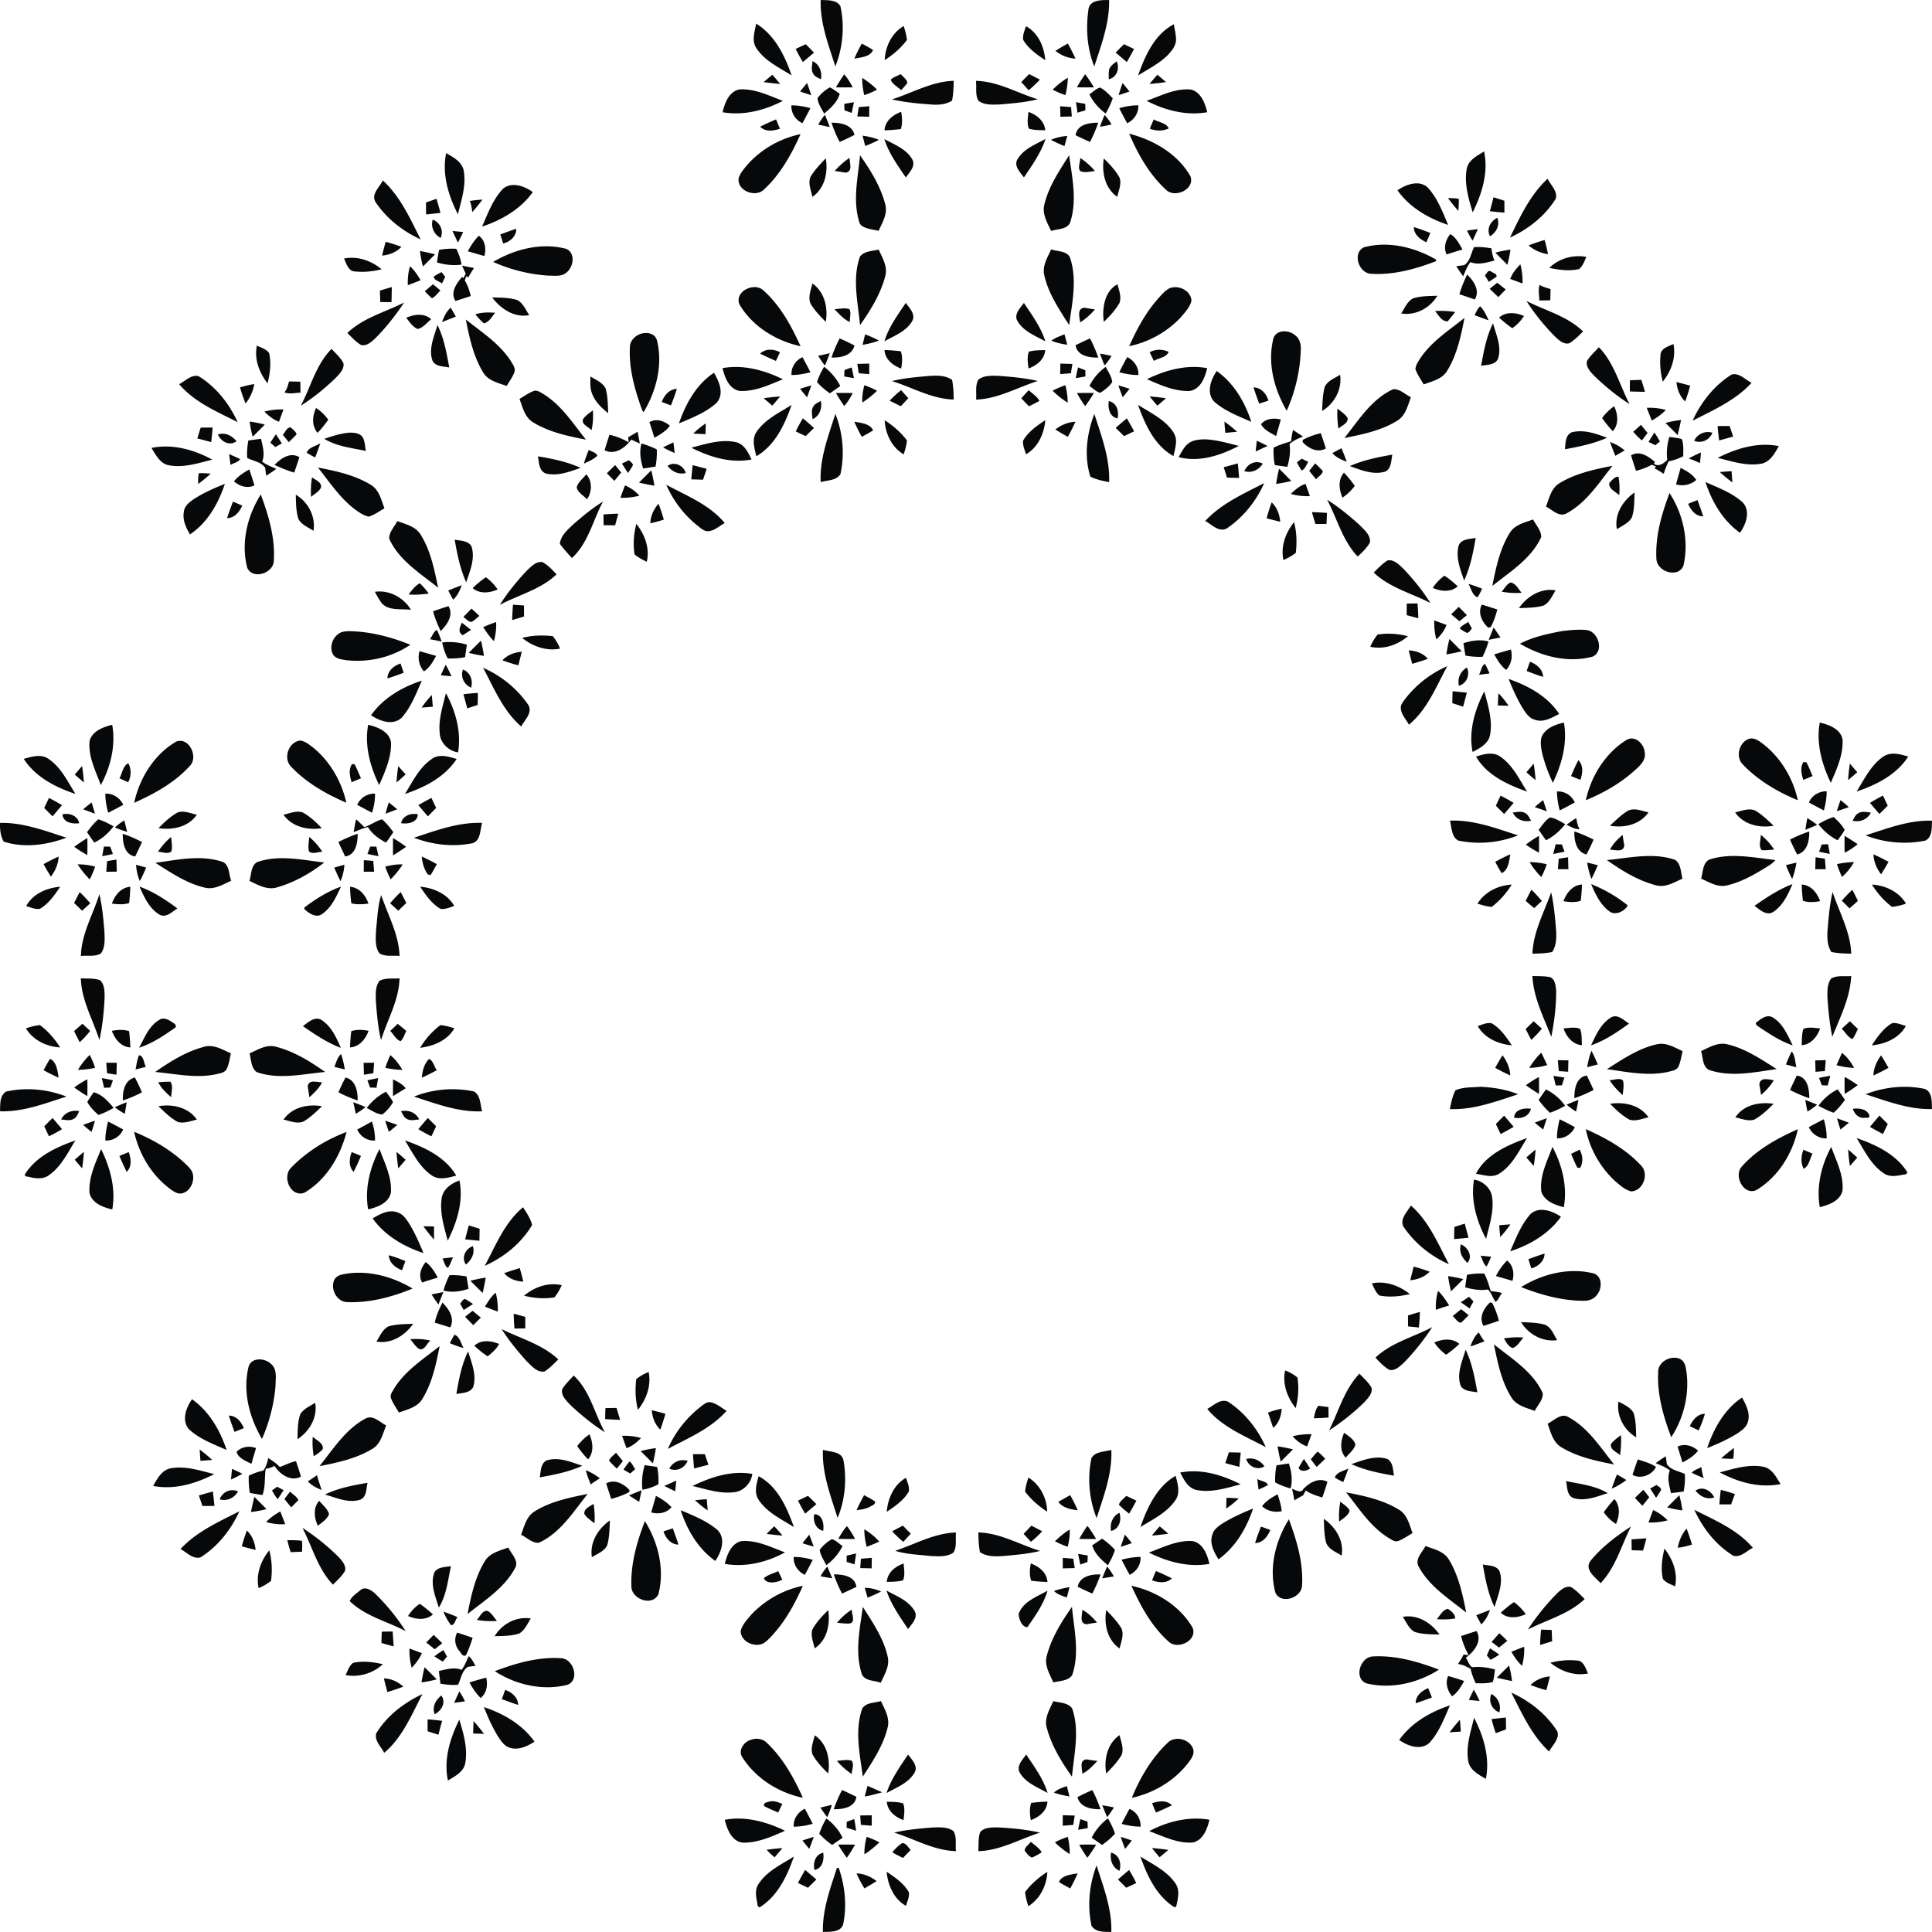 <svg xmlns="http://www.w3.org/2000/svg" viewBox="0 0.001 360 359.998"><g fill="#060809"><path d="M152.92.001c1.25.057 2.965-.099 3.684 1.17.806 3.708.458 7.685-.951 11.21-1.27-4.026-2.87-8.083-2.73-12.38zM202.82 1.713c.268-1.778 2.48-1.697 3.843-1.708.105 4.29-1.458 8.357-2.758 12.376-1.36-3.363-1.6-7.104-1.08-10.668zM140.9 4.407c3.462 2.124 5.339 5.935 6.607 9.65-2.36-1.497-5.089-2.736-6.632-5.185-.85-1.383-.23-3.003.02-4.465zM212.06 14.054c1.311-3.642 3.057-7.656 6.667-9.53.155.962.401 1.912.412 2.888-.035 1.205-.877 2.163-1.669 2.98-1.58 1.513-3.56 2.513-5.41 3.662zM164.85 11.197c.109-2.507 1.317-5.058 3.54-6.347.275.846.511 1.709.603 2.596-1.12 1.512-2.56 2.738-4.14 3.751zM191.17 4.886c2.289 1.223 3.401 3.85 3.603 6.329-1.546-1.039-3.163-2.141-4.113-3.786-.15-.877.27-1.719.51-2.543zM159.19 10.93c.416-.961.884-1.898 1.395-2.813.701.387 1.419.753 2.088 1.193-.46 1.275-2.31 1.394-3.48 1.62zM196.66 9.479c.758-.479 1.528-.94 2.324-1.362.504.919.983 1.849 1.42 2.804-1.38-.062-2.67-.601-3.74-1.442zM148.28 9.112c.62-.292 1.237-.581 1.86-.869.518.514 1.028 1.039 1.539 1.567-.693.581-1.377 1.172-2.074 1.743-.49-.792-.95-1.599-1.33-2.441zM207.88 9.792c.518-.518 1.035-1.038 1.557-1.553l1.874.891a59.228 59.228 0 01-1.343 2.431c-.7-.585-1.39-1.184-2.09-1.769zM206.69 12.916c.232-.669.863-1.06 1.388-1.489.596 1.328.032 2.993-1.465 3.339-.01-.614-.06-1.241.07-1.85zM151.41 11.398c1.3.592 1.811 2.018 1.567 3.367-.539-.261-1.176-.473-1.454-1.05-.44-.7-.17-1.56-.12-2.317zM142.3 15.297c.535-.461 1.074-.915 1.62-1.37.493.561.976 1.131 1.444 1.712a42.346 42.346 0 01-3.06-.342zM165.98 14.875c.443-.528 1.257-.723 1.874-1.067.398.535 1.138.94 1.215 1.641-.338.49-.764.913-1.148 1.363-.62-.63-1.63-1.092-1.93-1.937zM191.76 13.801c.67.341 1.335.689 2.005 1.039-.645.711-1.35 1.355-2.078 1.976-.466-.508-.93-1.015-1.396-1.521.5-.494.99-.994 1.48-1.494zM200.68 16.27c.447-.853.976-1.655 1.532-2.441.585.789 1.12 1.613 1.634 2.448-1.05.01-2.11.013-3.16-.007zM215.66 13.924c.539.454 1.071.912 1.606 1.373a38.334 38.334 0 01-3.067.339c.48-.578.97-1.149 1.46-1.712zM157.3 13.85a11.144 11.144 0 011.582 2.427 130.38 130.38 0 01-3.127 0c.49-.829 1.01-1.634 1.55-2.427zM160.66 14.522a14.64 14.64 0 012.768 2.184c-.768.412-1.567.757-2.398 1.011a14.31 14.31 0 01-.37-3.195zM196.15 16.717a13.72 13.72 0 012.835-2.233 15.549 15.549 0 01-.461 3.244c-.82-.279-1.61-.617-2.37-1.011zM166.2 18.517c3.822-1.201 7.411-3.343 11.51-3.455-.021 1.239-.06 2.482-.313 3.698-1.12.7-2.458.813-3.748.722-2.5-.176-5.01-.395-7.45-.965zM181.85 15.071c4.106.074 7.688 2.266 11.524 3.428-2.293.581-4.656.753-7.002.965-1.349.031-2.87.18-4.022-.659-.69-1.092-.33-2.504-.5-3.734zM149.09 17.048c.423-.532.856-1.061 1.299-1.578.268.757.532 1.515.778 2.278-.69-.231-1.39-.461-2.08-.7zM209.18 15.474c.437.518.862 1.046 1.278 1.585-.673.229-1.346.45-2.019.669.22-.761.47-1.508.74-2.254zM152.32 18.305c.609-.831 1.419-1.514 2.311-2.028.655.324 1.226.785 1.839 1.184-.426 1.577-1.698 2.701-2.906 3.709-.48-.917-1.12-1.812-1.24-2.865zM203 17.572c.666-.405 1.24-1.085 2.008-1.257.898.511 1.634 1.254 2.332 2.011-.332.993-.8 1.927-1.311 2.832-1.27-.951-2.35-2.148-3.03-3.586zM134.64 20.911c.405-1.708 1.18-3.835 3.12-4.24 2.86-.204 5.509 1.151 8.122 2.127-3.43 1.779-7.38 2.797-11.24 2.113zM213.65 18.787c2.662-.93 5.332-2.37 8.238-2.103 1.891.458 2.651 2.536 3.061 4.227-3.89.697-7.85-.348-11.3-2.124zM157.32 19.354c.599-.103 1.194-.208 1.796-.307-.127.67-.271 1.332-.416 1.994-.447-.162-.895-.324-1.342-.483-.02-.401-.03-.802-.04-1.204zM200.48 19.041c.578.105 1.163.211 1.744.311l.024 1.2c-.497.155-.993.307-1.486.444-.07-.651-.17-1.304-.27-1.955zM147.46 19.629c1.204-.003 2.388.215 3.55.511-.472.947-.979 1.878-1.479 2.811a3.474 3.474 0 01-2.07-3.322zM160.02 19.953l1.951-.158c-.003.655-.007 1.311-.007 1.965-.74-.024-1.479-.046-2.219-.06.09-.585.18-1.166.28-1.747zM197.55 19.799c.677.049 1.356.105 2.036.161.042.581.084 1.163.13 1.744-.708.014-1.416.035-2.12.053-.02-.652-.04-1.307-.05-1.958zM208.56 20.161c1.155-.331 2.349-.546 3.557-.528.05 1.447-.792 2.723-2.089 3.332-.5-.93-1-1.857-1.47-2.804zM164.82 24.282c.105-1.758 1.567-2.878 3.096-3.445.194 1.064.285 2.17-.063 3.216-1.01.12-2.02.212-3.04.229zM191.64 20.852c1.535.539 2.986 1.687 3.124 3.423-1.019-.027-2.061-.007-3.043-.299-.4-1-.18-2.089-.08-3.124zM152.46 23.222c.367-.641.771-1.257 1.247-1.821.324.751.63 1.512.909 2.282-.72-.165-1.44-.313-2.16-.461zM205.82 21.422c.508.532.923 1.142 1.307 1.769-.718.169-1.443.31-2.169.43.27-.741.56-1.47.86-2.199zM141.64 23.609c.972-.49 1.965-.938 2.965-1.359.247.577.486 1.155.719 1.739-1.23.423-2.67.624-3.68-.38zM214.25 23.993c.232-.585.482-1.166.732-1.743.898.566 2.317.605 2.793 1.676-1.13.563-2.37.469-3.52.067zM154.94 22.869c1.687-.021 3.8.331 4.287 2.258-.905.479-1.828.923-2.768 1.321a23.485 23.485 0 01-1.52-3.579zM200.42 25.205c.264-2.019 2.57-2.354 4.223-2.336a28.109 28.109 0 01-1.532 3.586c-.91-.398-1.79-.831-2.69-1.25zM210.4 24.909c4.544 1.173 8.999 3.729 11.394 7.886.976 2.405-2.785 4.205-4.486 2.605-3.12-2.852-5.26-6.631-6.9-10.491zM139.56 30.368c2.542-2.723 5.966-4.617 9.608-5.371-1.701 3.782-3.762 7.526-6.857 10.354-1.613 1.539-5.075.147-4.663-2.219.39-1.067 1.18-1.919 1.91-2.764zM160.72 25.282c1.042.141 2.074.373 3.054.771-.821.439-1.673.824-2.55 1.141-.17-.637-.34-1.274-.5-1.912zM195.83 26.054a9.222 9.222 0 013.039-.719c-.172.631-.349 1.258-.521 1.888-.87-.349-1.71-.73-2.52-1.169zM189.59 29.691c1.13-1.944 3.356-2.771 5.237-3.8-.881 2.624-2.497 4.899-4.033 7.171-.69-.944-1.92-2.12-1.21-3.371zM164.79 25.916c1.871 1.028 4.11 1.849 5.209 3.804.655 1.261-.535 2.392-1.211 3.35-1.53-2.265-3.18-4.519-4-7.154zM273.33 31.361c.345-1.592 1.954-2.346 3.208-3.142.838 3.909-.388 7.871-2.124 11.354-.79-2.64-1.63-5.436-1.09-8.212zM83.129 28.536c1.299.736 2.86 1.561 3.25 3.131.56 2.801-.401 5.568-1.053 8.26-1.789-3.477-2.983-7.463-2.197-11.391zM160.25 28.924c1.979 2.814 3.842 5.812 4.712 9.175.476 1.761-.563 3.367-1.236 4.913-1.003-.226-2.071-.313-2.979-.82-.676-.359-.722-1.205-.912-1.856-.81-3.79.08-7.63.42-11.412zM194.61 38.077c.807-3.363 2.779-6.258 4.607-9.14.57 4.171 1.553 8.559.137 12.665-.693 1.184-2.338 1.047-3.497 1.431-.71-1.547-1.72-3.184-1.25-4.956zM155.52 31.864c.845-.912 1.744-1.781 2.793-2.454-.024.993.676 2.567-.778 2.765a30.95 30.95 0 00-2.01-.311zM151.02 32.964c.757-1.293 1.832-2.367 2.842-3.463.483 2.613-.19 5.604-2.476 7.182-.26-1.202-.86-2.504-.36-3.719zM201.28 29.431a12.856 12.856 0 012.754 2.444c-.912.061-1.888.398-2.758-.003-.5-.708.04-1.652.01-2.441zM205.68 29.529c1.092 1.074 2.17 2.201 2.92 3.547.437 1.188-.173 2.44-.412 3.604-2.29-1.578-2.92-4.54-2.51-7.151zM281.36 44.272c1.892-3.892 3.772-7.978 7.009-10.957.581 1.166 1.902 2.3 1.528 3.698-1.98 3.245-5.12 5.685-8.54 7.259zM71.337 33.626c3.265 2.986 5.085 7.114 7.054 10.988-3.374-1.532-6.396-3.927-8.456-7.022-.774-1.451.807-2.744 1.402-3.966zM260.4 35.453c1.571-1.049 3.889-1.965 5.547-.599 1.878 1.966 2.843 4.59 3.889 7.052-3.66-1.216-7.18-3.248-9.44-6.453zM93.688 35.211c1.634-1.42 4.054-.55 5.593.588-2.286 3.181-5.794 5.216-9.457 6.424 1.081-2.43 2.015-5.04 3.864-7.012zM269.8 36.908c.67.028 1.35 0 2.012.141.045.75-.024 1.501-.063 2.247-.69-.768-1.33-1.57-1.95-2.388zM79.378 37.735c.651-.231 1.299-.465 1.955-.687.261.87.518 1.743.743 2.628-.891.088-1.782.197-2.677.278-.014-.739-.018-1.478-.021-2.219zM87.535 37.443a26.384 26.384 0 012.36-.25 27.936 27.936 0 01-1.898 2.324c-.075-.706-.17-1.418-.462-2.074zM278.29 36.768c.68.2 1.359.415 2.032.641.004.736.004 1.476.007 2.212a51.955 51.955 0 01-2.712-.268c.23-.86.47-1.715.67-2.585zM277.64 44.033c-.705-1.381.077-2.811 1.366-3.451.52 1.366-.18 2.747-1.37 3.451zM80.631 40.927c1.377.528 2.071 2.025 1.483 3.413-1.243-.652-1.894-2.039-1.483-3.413zM263.44 42.318c1.047.306 2.064.704 3.086 1.088-.243.581-.486 1.162-.743 1.736-1.18-.532-2.31-1.433-2.35-2.824zM93.216 43.685c.99-.355 1.972-.729 2.976-1.05.042 1.427-1.155 2.413-2.434 2.747a90.761 90.761 0 00-.542-1.697zM273.36 42.955a93.682 93.682 0 012.021-.253c-.324.715-.652 1.43-.982 2.142-.4-.596-.73-1.24-1.04-1.889zM84.309 43.044c.666.056 1.332.123 1.997.197-.307.662-.63 1.313-.979 1.954-.349-.715-.687-1.433-1.018-2.151zM89.211 43.931c1.218.842 1.409 2.434 1.049 3.776-1.032-.282-2.053-.585-3.082-.874a12.001 12.001 0 012.033-2.902zM269.55 47.411c-.608-1.297-.176-2.737.698-3.794 1.08.662 1.662 1.817 2.268 2.882-1 .288-1.99.595-2.97.912zM284.83 45.734a32.095 32.095 0 012.997-1.015c.239.874.462 1.751.609 2.648-1.33-.21-2.58-.749-3.61-1.633zM71.858 45.055a28.68 28.68 0 012.938.94c-.93 1.011-2.254 1.504-3.6 1.631.204-.859.437-1.716.662-2.571zM91.888 48.806c4.05-2.392 9.013-3.663 13.645-2.427 1.722.785 1.342 3.317.074 4.363-.933.874-2.293.603-3.451.617a29.962 29.962 0 01-10.262-2.553zM254.15 46.083c4.283-1.166 8.907-.147 12.757 1.909.212.215.874.25.669.68-3.881 1.489-8.016 2.627-12.211 2.335-2.21-.201-3.4-3.867-1.22-4.924zM272.83 49.411c1.135-.771 1.261-2.205 1.835-3.35 1.085-.084 2.174.021 3.248.219.08.775.257 1.539.553 2.265-1.44.391-3.019.873-4.477.303-.609.785-.958 1.733-1.346 2.635a24.676 24.676 0 01-1.285-1.877c.5-.075.99-.142 1.49-.195zM78.261 46.759c.94.197 1.881.388 2.807.638-.757.75-1.504 1.508-2.258 2.262a18.604 18.604 0 01-.549-2.9zM81.818 46.552a14.687 14.687 0 013.198-.194c.479.923.81 1.916.99 2.941-1.542.229-3.1.046-4.586-.392.117-.788.24-1.574.398-2.355zM160.23 47.848c.778-1.099 2.313-1.032 3.504-1.349.663 1.542 1.705 3.142 1.236 4.898-.866 3.364-2.726 6.372-4.712 9.183-.39-4.209-1.48-8.604-.03-12.732zM195.86 46.478c1.158.388 2.817.236 3.493 1.44 1.416 4.104.434 8.488-.137 12.654-1.871-2.962-3.928-5.941-4.66-9.425-.32-1.686.65-3.205 1.31-4.669zM278.63 47.083a19.52 19.52 0 012.828-.563 25.618 25.618 0 01-.577 2.825c-.75-.754-1.5-1.504-2.25-2.262zM64.11 48.179c2.519-.518 5.068.401 7.005 2-1.599.395-3.265.581-4.906.405-1.282.018-1.659-1.465-2.099-2.405zM288.68 49.929c1.786-1.771 4.448-2.508 6.914-2.063-.37.796-.648 1.708-1.363 2.271-1.83.44-3.73.14-5.55-.208zM281.41 51.979c.388-1.053 1.103-1.934 1.888-2.719.3 1.162.447 2.356.395 3.561-.77-.282-1.53-.564-2.29-.842zM86.098 49.507c.743.134 1.483.285 2.226.433a30.39 30.39 0 00-1.092 1.793l-.289-.313c-.12.268-.236.539-.349.81.546.902.884 1.905 1.127 2.931-.951.32-1.902.634-2.86.919-.994-1.62.193-3.219 1.211-4.458l.31.176c.134-.268.264-.539.398-.807a56.048 56.048 0 01-.682-1.484zM76.388 49.605c.821.742 1.437 1.662 1.983 2.616-.789.313-1.582.623-2.374.923a11.1 11.1 0 01.391-3.539zM276.68 51.323c.332-.288.589-1.119 1.152-.735.342.278 1.138.384 1.021.961-.462.349-.955.655-1.43.976-.24-.402-.49-.799-.74-1.202zM80.825 51.538c.455-.327.962-.573 1.458-.834l.677.891c-.205.412-.413.824-.613 1.24-.469-.434-1.511-.589-1.522-1.297zM273.37 51.158c1.229 1.173 2.458 2.944 1.434 4.649-.958-.339-1.916-.655-2.871-.986.38-1.26.88-2.476 1.44-3.663zM151.38 52.824c2.271 1.578 2.948 4.54 2.49 7.143-1.053-1.046-2.095-2.131-2.849-3.413-.5-1.219.09-2.529.36-3.73zM205.68 59.984c-.353-2.493.112-5.733 2.542-7.005.289 1.095.761 2.274.405 3.405-.74 1.371-1.84 2.512-2.94 3.6zM277.59 53.811c.465-.381.934-.754 1.405-1.131.521.423 1.046.842 1.574 1.258-.454.479-.912.95-1.37 1.423-.55-.508-1.08-1.03-1.61-1.55zM286.83 55.99c-.014-.961-.236-1.951.038-2.892.648.346 1.35.557 2.054.765-.014.697-.031 1.398-.049 2.096-.68.014-1.36.024-2.04.031zM79.149 54.278a51.195 51.195 0 011.542-1.303c.458.38.923.765 1.381 1.155-.525.479-.93 1.138-1.578 1.451-.479-.404-.905-.858-1.345-1.303zM70.788 54.155c.736-.229 1.472-.45 2.215-.666-.007.931-.025 1.863-.053 2.797-.694.018-1.391.007-2.085-.003-.035-.712-.06-1.42-.077-2.128zM137.78 56.716c-.944-2.377 2.638-4.139 4.371-2.688 3.198 2.825 5.287 6.646 7.02 10.485-4.58-.989-8.99-3.698-11.39-7.797zM217.89 53.732c1.648-.715 4.04.388 4.114 2.308-.265 1.215-1.184 2.131-1.948 3.054a18.34 18.34 0 01-9.646 5.413c1.419-3.185 3.096-6.309 5.435-8.922.62-.683 1.22-1.415 2.05-1.853zM263.34 55.582c1.454-.437 2.987-.427 4.49-.465-1.37 2.289-4.054 3.729-6.733 3.296.65-1 1.12-2.264 2.24-2.831zM91.701 55.427c1.564.032 3.173.011 4.681.482 1.099.578 1.574 1.824 2.229 2.814-2.782.532-5.304-1.179-6.91-3.296zM284.43 56.075c3.547 1.831 7.636 2.828 10.559 5.695-.831.774-1.603 1.654-2.609 2.201-1.106.26-2.004-.681-2.74-1.367-1.95-1.993-3.72-4.166-5.21-6.529zM64.727 62.045c2.951-2.832 7.012-3.864 10.573-5.671-1.613 2.434-3.427 4.748-5.508 6.798-.673.612-1.529 1.355-2.504 1.116-.991-.577-1.755-1.447-2.561-2.243zM164.8 63.598c.789-2.645 2.469-4.889 3.98-7.156.662.94 1.835 2.046 1.24 3.297-1.07 1.992-3.35 2.802-5.22 3.859zM189.58 59.805c-.704-1.247.528-2.42 1.212-3.356 1.515 2.275 3.17 4.529 4.004 7.167-1.86-1.047-4.1-1.856-5.21-3.811zM274.76 58.713c.321-.56.546-1.208 1.046-1.642.743.723 1.145 1.698 1.582 2.621a71.02 71.02 0 01-2.63-.979zM82.372 60.009c.355-.989.803-1.986 1.62-2.68.317.553.63 1.109.947 1.666-.853.349-1.708.68-2.567 1.014zM155.49 57.61c.926-.031 1.902-.313 2.8.011.359.719.025 1.613.049 2.392-1.14-.55-1.99-1.504-2.85-2.403zM201.28 60.079c-.116-.993-.68-2.634.846-2.736.627.123 1.265.222 1.901.313-.8.934-1.72 1.754-2.75 2.423zM88.57 58.579c1.19-.412 2.465-.381 3.705-.303-.627.722-1.092 1.726-2.096 1.973-.616-.476-1.098-1.089-1.609-1.67zM267.41 57.963a16.853 16.853 0 013.747.18c-.461.584-.933 1.162-1.401 1.743-1.17.004-1.69-1.166-2.35-1.923zM279.33 59.174c1.324-1.151 3.138-.947 4.642-.295a7.971 7.971 0 01-2.181 2.282 22.264 22.264 0 01-2.46-1.987zM75.694 59.22c1.493-.669 3.332-.922 4.656.258-.796.637-1.483 1.595-2.519 1.82-.957-.373-1.51-1.32-2.137-2.078zM264.82 66.511c2.106-3.008 5.248-5.009 8.065-7.273-.665 3.441-1.423 6.978-3.307 9.988-.966 1.448-2.762 1.839-4.294 2.406-.538-.947-1.204-1.835-1.543-2.881.09-.846.63-1.547 1.08-2.24zM86.802 59.537c2.958 2.363 6.266 4.473 8.365 7.71.366.647.972 1.355.662 2.155-.338.908-.94 1.687-1.419 2.521-1.557-.574-3.43-.958-4.353-2.483-1.839-2.997-2.589-6.494-3.255-9.903zM81.512 60.559c1.236 2.469 1.705 5.227 2.201 7.921-1.071-.25-2.578-.112-3.131-1.293-.764-2.23.328-4.501.93-6.628zM275.98 68.173c.496-2.701.985-5.463 2.226-7.942.563 2.152 1.694 4.448.898 6.678-.57 1.158-2.07 1.028-3.13 1.264zM237.27 63.098c.485-1.673 2.758-1.662 3.923-.726.944.592 1.25 1.736 1.19 2.79-.109 3.909-1.031 7.808-2.62 11.376-2.34-3.994-3.63-8.858-2.49-13.44zM118.57 62.615c1.176-.87 3.452-.838 3.856.853 1.113 4.536-.134 9.379-2.49 13.32-.296-.243-.359-.651-.504-.979-1.278-3.648-2.317-7.484-2.039-11.383.06-.754.58-1.388 1.17-1.811zM161.2 62.313c.888.316 1.747.704 2.582 1.141-.983.385-2.011.631-3.05.804.15-.654.31-1.298.47-1.945zM195.9 63.485c.722-.567 1.616-.831 2.448-1.19.176.648.349 1.296.524 1.951-1.02-.158-2.03-.355-2.97-.761zM156.45 63.063c.944.398 1.87.838 2.772 1.324-.497 1.912-2.6 2.3-4.29 2.229.42-1.221.93-2.405 1.52-3.553zM200.42 64.313c.895-.422 1.786-.859 2.694-1.257a27.287 27.287 0 011.536 3.582c-1.66.02-3.95-.314-4.23-2.325zM47.867 64.404c.799.37 1.726.645 2.278 1.377.423 1.867.173 3.818-.296 5.653-1.542-1.983-2.5-4.497-1.982-7.03zM309.41 66.226c-.039-1.297 1.479-1.673 2.409-2.128.518 2.525-.412 5.065-1.99 7.023-.4-1.592-.59-3.255-.42-4.895zM295.7 67.296c.592-.982 1.458-1.758 2.232-2.592 2.864 2.947 3.86 7.047 5.713 10.604a42.145 42.145 0 01-6.625-5.321c-.68-.718-1.54-1.61-1.32-2.691zM56.052 75.598c1.867-3.547 2.835-7.668 5.727-10.588.775.85 1.69 1.62 2.215 2.667.187 1.084-.697 1.951-1.38 2.677-2.005 1.96-4.196 3.74-6.562 5.244zM141.63 65.895c1.025-.966 2.533-.895 3.709-.254-.257.539-.503 1.078-.761 1.613-.99-.43-1.98-.87-2.95-1.359zM164.82 65.229c1.018.014 2.028.109 3.039.229.345 1.047.257 2.156.057 3.22-1.54-.562-2.99-1.699-3.1-3.449zM191.73 65.521c.983-.268 2.015-.26 3.033-.285-.138 1.733-1.585 2.885-3.121 3.424-.1-1.04-.33-2.136.09-3.139zM214.22 65.641c1.105-.612 2.402-.599 3.539-.077-.423 1.095-1.87 1.109-2.747 1.69-.26-.535-.53-1.078-.79-1.613zM152.45 66.292a62.78 62.78 0 002.173-.472 39.36 39.36 0 01-.919 2.296 17.31 17.31 0 01-1.25-1.824zM204.96 65.891a32.3 32.3 0 012.163.43c-.385.627-.803 1.232-1.314 1.765-.29-.731-.58-1.459-.85-2.195zM147.48 69.885a3.398 3.398 0 012.061-3.321c.497.934 1.004 1.859 1.476 2.807-1.16.295-2.34.51-3.54.514zM210.04 66.546c1.293.616 2.146 1.874 2.089 3.332-1.208.018-2.395-.208-3.554-.515.44-.958.95-1.891 1.46-2.817zM159.75 67.811c.739-.018 1.479-.039 2.219-.061 0 .655.003 1.311.01 1.966-.655-.053-1.307-.109-1.958-.162-.1-.581-.19-1.162-.27-1.743zM197.58 67.754c.75.021 1.5.042 2.25.067a66.44 66.44 0 00-.281 1.732l-1.994.158c0-.654.01-1.306.02-1.957zM134.64 68.596c3.867-.701 7.791.38 11.249 2.081-2.599 1.043-5.283 2.356-8.153 2.156-1.93-.423-2.7-2.533-3.1-4.237zM157.36 68.951c.444-.162.895-.324 1.342-.482.145.662.285 1.328.412 1.993-.602-.099-1.204-.207-1.803-.31.01-.401.03-.802.05-1.201zM200.88 68.462c.454.176.904.349 1.362.524.004.289.008.874.011 1.166-.599.103-1.197.211-1.793.313.12-.672.25-1.337.42-2.003zM213.72 70.652c3.455-1.69 7.371-2.765 11.228-2.05-.423 1.754-1.289 4.029-3.359 4.258-2.77.064-5.38-1.109-7.87-2.208zM152.24 71.185c.317-1 .782-1.944 1.317-2.843 1.257.962 2.307 2.174 3.019 3.589-.645.458-1.292.916-1.937 1.367-.87-.62-1.7-1.3-2.4-2.113zM203 71.938a9.402 9.402 0 013.044-3.579c.439.923 1.095 1.797 1.208 2.835-.574.835-1.392 1.479-2.247 2.001-.76-.179-1.33-.855-2-1.257zM126.51 78.901c1.254-3.646 3.226-7.27 6.53-9.436.961 1.641 1.961 3.888.511 5.568-1.98 1.846-4.59 2.805-7.04 3.868zM226.3 74.89c-1.596-1.596-.701-4.143.415-5.752 3.202 2.265 5.259 5.783 6.445 9.46-2.37-1.046-4.88-1.983-6.86-3.708zM166.2 71.008c2.205-.556 4.48-.732 6.738-.94 1.515-.105 3.149-.187 4.466.712.24 1.208.285 2.44.303 3.67-4.11-.11-7.69-2.265-11.51-3.442zM315.39 78.391c1.578-3.448 4.033-6.59 7.28-8.598 1.405-.384 2.536.962 3.709 1.539-2.99 3.265-7.12 5.086-10.99 7.059zM33.384 71.582c1.145-.563 2.233-1.824 3.607-1.493 3.258 1.986 5.723 5.125 7.294 8.576-3.843-1.958-8.066-3.709-10.901-7.083zM110.01 70.142c1.011.645 2.286 1.12 2.842 2.265.419 1.486.408 3.047.472 4.579-1.268-1.001-2.49-2.184-3.04-3.74-.37-.991-.28-2.068-.27-3.104zM182.33 70.716c1.042-.782 2.43-.708 3.666-.687 2.473.187 4.959.395 7.379.965-3.814 1.204-7.396 3.321-11.489 3.466.1-1.236-.22-2.631.44-3.744zM246.84 72.117c.508-1.187 1.855-1.623 2.867-2.282.405 2.691-1.063 5.371-3.347 6.745.06-1.493.09-3.015.48-4.463zM303.72 70.863c.708-.035 1.413-.06 2.127-.08.229.739.451 1.482.67 2.226a129.84 129.84 0 01-2.801-.063c-.03-.698-.02-1.392 0-2.083zM52.995 73.121c.497-.577.648-1.335.87-2.042.697.01 1.398.027 2.096.049.014.676.025 1.356.032 2.032-.998.057-2.027.314-2.998-.039zM312.38 71.194c.856.205 1.708.438 2.564.663a28.129 28.129 0 01-.94 2.944c-1-.944-1.5-2.257-1.62-3.607zM44.725 72.178c.873-.243 1.75-.476 2.645-.609-.197 1.331-.771 2.563-1.613 3.613a26.818 26.818 0 01-1.032-3.004zM149.09 72.448c.69-.225 1.387-.437 2.088-.634-.257.743-.525 1.483-.789 2.223-.45-.521-.88-1.053-1.3-1.589zM161.05 71.786c.82.271 1.617.613 2.381 1.025a17.344 17.344 0 01-2.733 2.184c-.1-1.085.1-2.159.35-3.209zM196.14 72.794a19.62 19.62 0 012.37-1.015 12.57 12.57 0 01.437 3.258 15.818 15.818 0 01-2.81-2.243zM208.38 71.814c.704.194 1.405.409 2.103.634-.423.528-.842 1.057-1.274 1.571-.29-.732-.56-1.468-.83-2.205zM233.58 72.188c1.423.028 2.398 1.193 2.775 2.469-.578.183-1.155.37-1.729.553-.35-1.008-.74-2.001-1.05-3.022zM123.3 74.903c.482-1.222 1.395-2.392 2.825-2.44-.313 1.042-.705 2.061-1.099 3.074-.57-.207-1.14-.415-1.72-.634zM250.51 81.62c2.666-3.325 5.055-7.263 9.084-9.087 1.246-.103 2.226.976 3.304 1.479-.571 1.546-.977 3.388-2.462 4.332-2.98 1.878-6.51 2.599-9.92 3.276zM96.801 74.329c.849-.485 1.645-1.081 2.564-1.437.704-.331 1.349.254 1.937.56 3.332 2.075 5.48 5.456 7.872 8.467-3.398-.658-6.889-1.401-9.872-3.243-1.521-.923-1.926-2.79-2.497-4.347zM165.78 74.664a18.002 18.002 0 012.138-1.966c.437.508.887 1.004 1.335 1.501-.469.496-.93.997-1.395 1.493-.7-.324-1.39-.679-2.08-1.028zM190.3 74.213c.461-.503.922-1.011 1.384-1.515.662.655 1.563 1.146 1.997 2.001-.634.366-1.289.687-1.944 1.007-.49-.503-.96-1-1.44-1.493zM155.76 73.234a90.777 90.777 0 013.131 0c-.43.87-.947 1.697-1.588 2.423a40.217 40.217 0 01-1.54-2.423zM200.68 73.241a74.06 74.06 0 013.162-.007 36.866 36.866 0 01-1.634 2.451c-.56-.789-1.09-1.591-1.53-2.444zM214.21 73.875c1.021.067 2.04.187 3.058.335-.535.461-1.063.926-1.606 1.377a61.2 61.2 0 01-1.45-1.712zM142.3 74.206a46.842 46.842 0 013.068-.335 49.135 49.135 0 01-1.462 1.716c-.54-.462-1.08-.919-1.61-1.381zM151.52 75.802c.278-.57.923-.778 1.427-1.096.299 1.363-.229 2.801-1.536 3.406-.05-.758-.32-1.613.11-2.31zM206.61 74.738c1.5.323 1.926 1.895 1.627 3.223-1.5-.293-1.83-1.934-1.63-3.223zM140.97 80.472c1.582-2.335 4.22-3.557 6.534-5.019-1.282 3.663-3.078 7.53-6.569 9.565-.35-1.471-.91-3.176.04-4.546zM212.06 75.456c1.856 1.148 3.839 2.159 5.428 3.685.781.81 1.616 1.754 1.651 2.944.015.986-.268 1.944-.489 2.895-3.53-1.959-5.29-5.885-6.59-9.524zM298.53 77.897c.613-.863 1.392-1.585 2.244-2.212.69 1.493.926 3.339-.25 4.666a20.325 20.325 0 01-1.99-2.454zM58.887 76.023a8.05 8.05 0 012.275 2.184c-.592.87-1.268 1.68-1.983 2.451-1.152-1.313-.965-3.144-.292-4.635zM306.85 75.995a11.116 11.116 0 013.554.395c-.753.811-1.669 1.43-2.62 1.979-.31-.789-.63-1.581-.93-2.374zM49.258 76.703a12.16 12.16 0 013.564-.405c-.278.761-.557 1.519-.831 2.279-1.068-.363-1.937-1.102-2.733-1.874zM108.7 78.021c.469-.645 1.159-1.067 1.771-1.561.088 1.243.039 2.497-.253 3.713-.53-.624-2.06-1.142-1.52-2.152zM249.23 76.137c.642.563 1.44 1.007 1.881 1.764.116 1.008-1.116 1.388-1.723 1.973-.16-1.24-.27-2.491-.16-3.737zM155.66 77.119c1.398 3.529 1.757 7.505.951 11.214-.747 1.236-2.448 1.138-3.691 1.497-.2-4.41 1.43-8.583 2.74-12.711zM203.91 77.133c1.338 4.117 2.923 8.298 2.758 12.704-1.194-.219-2.385-.482-3.483-1.004-1.23-3.797-.67-8.02.72-11.7zM121.01 78.672c1.25-.781 2.79-.229 3.818.662-.74 1.008-1.821 1.642-2.895 2.233-.29-.975-.58-1.944-.93-2.895zM148.28 80.397c.388-.845.846-1.651 1.325-2.451a41.76 41.76 0 012.067 1.811c-.518.497-1.025 1.004-1.543 1.504-.62-.285-1.24-.574-1.85-.864zM164.85 78.313c1.578 1.008 3.011 2.236 4.139 3.74-.082.895-.317 1.762-.599 2.613-2.22-1.303-3.42-3.842-3.54-6.353zM190.65 82.092c.951-1.655 2.574-2.769 4.131-3.8-.218 2.493-1.345 5.075-3.6 6.356-.24-.831-.67-1.672-.53-2.556zM207.88 79.726c.7-.589 1.387-1.19 2.092-1.772.465.793.912 1.6 1.355 2.413-.623.303-1.246.603-1.863.908-.53-.51-1.05-1.032-1.58-1.549zM234.97 79.045c.902-1.088 2.406-1.187 3.695-.876-.293 1.024-.588 2.053-.885 3.081-1.01-.595-2.24-1.109-2.81-2.205zM310.35 78.81a18.293 18.293 0 012.898-.55c-.208.94-.408 1.885-.638 2.821-.75-.764-1.51-1.518-2.26-2.271zM46.521 78.549c.951.141 1.898.317 2.825.574-.753.75-1.504 1.504-2.257 2.25-.269-.926-.441-1.873-.568-2.824zM159.19 78.584c1.211.201 2.958.366 3.5 1.606-.672.447-1.398.813-2.103 1.204a30.25 30.25 0 01-1.4-2.81zM228.15 78.563c.827.574 1.62 1.201 2.36 1.892-.729.074-1.459.134-2.185.201-.07-.698-.14-1.395-.17-2.093zM129.19 80.785c.705-.708 1.497-1.32 2.314-1.892-.011.666-.025 1.332-.032 1.997-.76-.002-1.52-.052-2.28-.105zM196.65 80.021c1.088-.827 2.37-1.373 3.75-1.43a43.358 43.358 0 01-1.423 2.804c-.8-.423-1.57-.888-2.33-1.374zM320.05 79.397c.74-.014 1.486-.018 2.232-.014.223.651.448 1.303.666 1.962-.873.246-1.743.5-2.62.726-.1-.891-.21-1.782-.28-2.674zM52.678 81c.493-.419.736-1.398 1.49-1.349.416.362.922.726 1.099 1.268-.447.532-.969.99-1.461 1.473-.378-.462-.752-.93-1.128-1.392zM304.34 80.451c.482-.427.95-.859 1.434-1.29l1.229 1.519a79.48 79.48 0 00-1.057 1.388c-.58-.49-1.13-1.022-1.6-1.617zM37.396 79.687c.743-.015 1.483-.018 2.226-.018a59.228 59.228 0 01-.268 2.715c-.859-.235-1.719-.475-2.585-.683.2-.673.415-1.346.627-2.014zM240.59 82.212c.05-.708.173-1.409.353-2.096.612.412 1.236.824 1.859 1.236-.905.338-1.789.743-2.518 1.388.222 1.437-.011 2.874-.412 4.251-.775-.105-1.55-.219-2.321-.331-.229-1.063-.274-2.148-.239-3.229 1.03-.55 2.17-.853 3.28-1.219zM292.86 80.557c2.236-.585 4.512.242 6.597 1.018-2.497 1.099-5.181 1.651-7.851 2.138.11-1.104.04-2.614 1.25-3.156zM308.28 80.581c.355.549.701 1.105 1.021 1.684-.212.173-.634.518-.846.693l-1.281-.605c.36-.595.74-1.184 1.11-1.772zM60.429 81.771c1.416-.482 2.856-.951 4.35-1.123.898-.078 1.947-.036 2.648.616.595.788.563 1.831.747 2.761-2.613-.556-5.431-.835-7.745-2.254zM117.06 81.462c.592-.321 1.166-.673 1.747-1.021.141.732.285 1.461.419 2.197a41.06 41.06 0 01-1.592-.732c-1.12 1.507-3.04 2.973-4.977 1.993.285-.972.599-1.934.912-2.895 1.261.285 2.462.781 3.585 1.423-.03-.24-.08-.723-.1-.965zM242.78 81.958c1.046-.57 2.181-.951 3.328-1.257.324.95.641 1.908.951 2.866-1.561.888-3.258-.031-4.35-1.204.02-.102.05-.302.07-.405zM315.68 82.134a2.819 2.819 0 013.402-1.496c-.54 1.362-2.02 2.05-3.4 1.496zM40.601 80.979c1.349-.497 2.621.214 3.473 1.235-1.311.97-2.871.072-3.473-1.235zM50.371 82.482c.342-.521.687-1.042 1.039-1.553.377.56.75 1.127 1.106 1.701-.401.219-.803.44-1.205.666-.317-.268-.63-.538-.94-.814z"/><path d="M311.09 81.423c.765.112 1.543.176 2.29.398.376 1.014.26 2.127.268 3.19-.863.437-1.775.771-2.724.954a15.922 15.922 0 00-.912 2.332 27.5 27.5 0 00-1.732-1.067l.31-.296a55.073 55.073 0 00-.824-.334c-.901.538-1.897.869-2.905 1.13a56.535 56.535 0 01-.934-2.881c1.613-.969 3.22.197 4.449 1.219l-.184.345c.853.659 1.888-.088 2.476-.729-.18-1.433-.03-2.877.39-4.261zM46.271 82.089a48.3 48.3 0 012.374-.314c.295 1.381.768 2.864.204 4.244.789.606 1.736.951 2.642 1.35a30.58 30.58 0 01-1.884 1.271c-.074-.49-.141-.976-.194-1.466-.771-1.134-2.212-1.254-3.35-1.842-.084-1.088.028-2.173.208-3.243zM128.82 83.423c2.712-.704 5.543-1.651 8.365-1.021 1.515.391 2.24 1.919 2.853 3.215-3.86.754-7.78-.447-11.21-2.194zM221.2 82.828c.937-.881 2.307-.969 3.529-.954 2.081.108 4.096.711 6.11 1.211-3.381 1.775-7.399 3.113-11.214 2.089.47-.807.88-1.684 1.57-2.346zM234.19 82.12c.665.31 1.324.638 1.982.979-.729.349-1.458.69-2.194 1.021.06-.669.14-1.334.21-2zM123.56 83.363a46.77 46.77 0 011.926-.93c.078.658.155 1.32.229 1.982a19.39 19.39 0 01-2.16-1.052zM300 82.37c1.007.331 1.923.877 2.74 1.554-.581.341-1.166.68-1.75 1.007-.34-.853-.67-1.708-.99-2.561zM57.15 84.36c.342-1.001 1.705-1.226 2.54-1.751-.307.881-.63 1.758-.965 2.628a18.63 18.63 0 01-1.575-.877zM119.84 87.298c-.482-1.501-.747-3.124-.303-4.667.976.307 1.944.645 2.849 1.123a14.78 14.78 0 01-.229 3.177c-.77.131-1.54.26-2.32.367zM320.06 85.321c3.487-1.774 7.467-2.982 11.4-2.193-.746 1.299-1.563 2.87-3.145 3.254-2.8.553-5.56-.409-8.26-1.061zM28.224 83.466c3.896-.804 7.914.316 11.337 2.18-2.652.666-5.396 1.581-8.157 1.039-1.616-.331-2.384-1.952-3.18-3.219zM248.25 84.438c.567-.31 1.141-.616 1.723-.912.338.831.665 1.666.982 2.504-.99-.339-1.98-.797-2.7-1.592zM109.7 83.828c.525.349 1.384.458 1.603 1.099-.711.67-1.624 1.054-2.497 1.462.24-.873.57-1.723.9-2.561zM314.65 85.435c.746-.419 1.528-.775 2.311-1.127-.063.658-.131 1.316-.197 1.979-.69-.317-1.39-.627-2.11-.852zM42.703 84.617c.68.303 1.367.592 2.029.934-.345.605-1.205.715-1.775 1.077a98.604 98.604 0 01-.254-2.011zM51.16 86.632c1.169-1.219 2.927-2.466 4.628-1.438-.317.958-.631 1.92-.962 2.874-1.261-.376-2.476-.88-3.666-1.436zM100.24 85.033c2.712.443 5.431 1.007 7.946 2.148-2.082.715-4.333 1.627-6.555 1.018-1.23-.528-1.18-2.053-1.4-3.166zM251.52 86.851c2.518-1.117 5.223-1.659 7.92-2.135-.222 1.067-.154 2.529-1.25 3.135-2.24.725-4.56-.247-6.67-1zM115.89 86.386c.437-.216.873-.431 1.31-.645.236.303.672.507.743.915-.261.521-.603.997-.923 1.479-.38-.58-.76-1.161-1.13-1.749zM241.66 86.149c.299-.229.599-.458.901-.684.405.201.813.405 1.226.613-.388.531-.588 1.324-1.229 1.595-.35-.485-.63-.999-.9-1.524zM124.39 86.808c1.268-.895 2.972-.088 3.398 1.328-1.35.352-2.58-.272-3.4-1.328zM228.01 87.062c.881-.226 1.754-.476 2.631-.712.106.898.18 1.797.251 2.694a85.295 85.295 0 01-2.266-.045c-.19-.648-.4-1.293-.61-1.937zM231.86 87.787c.581-1.342 2.061-2.113 3.438-1.395-.73 1.184-2.06 1.814-3.44 1.395zM114.62 86.656c.38.465.757.934 1.134 1.405-.426.511-.855 1.021-1.278 1.539a465.15 465.15 0 01-1.398-1.416c.52-.51 1.04-1.017 1.55-1.528zM129.06 86.678c.877.211 1.747.454 2.62.684-.218.68-.447 1.355-.687 2.028-.729-.024-1.455-.05-2.184-.067.08-.885.17-1.765.25-2.645zM243.95 87.741c.366-.472.739-.937 1.123-1.398.473.476.986.923 1.412 1.451-.088.655-.873 1.008-1.257 1.518-.42-.525-.85-1.046-1.27-1.571zM59.239 87.118c3.441.662 6.977 1.423 9.988 3.304 1.447.968 1.838 2.765 2.405 4.296-.951.543-1.842 1.205-2.892 1.55-1-.18-1.832-.806-2.634-1.377-2.789-2.11-4.705-5.078-6.867-7.773zM290.5 90.091c3.008-1.863 6.53-2.621 9.964-3.29-2.564 3.201-4.86 6.882-8.58 8.868-1.397.743-2.634-.69-3.811-1.264.58-1.532.95-3.371 2.43-4.314zM313.17 87.182c1.089.573 2.227 1.183 2.906 2.257a4.055 4.055 0 01-3.769.824c.26-1.035.57-2.057.86-3.081zM43.605 89.703c.722-.993 1.807-1.606 2.835-2.229.363.976.659 1.976.976 2.969-1.307.63-2.772.176-3.811-.74zM238.34 87.336c.765.754 1.525 1.515 2.271 2.293-.937.226-1.877.412-2.828.546.14-.954.32-1.905.56-2.839zM320.46 87.963a78.837 78.837 0 012.194-.165c.053.697.099 1.395.141 2.092a27.89 27.89 0 01-2.33-1.927zM37.064 88.185c.733-.045 1.465.021 2.198.07-.74.698-1.539 1.328-2.349 1.941.032-.673-.021-1.356.151-2.011zM119.07 89.936c.757-.771 1.518-1.532 2.282-2.297.239.944.433 1.898.588 2.86-.97-.148-1.92-.353-2.87-.563zM250.15 92.725c-.645-1.5-.866-3.311.269-4.648.75.757 1.419 1.585 2.018 2.469-.64.841-1.4 1.601-2.29 2.179zM107.45 90.869c.218-1.025 1.183-1.691 1.803-2.483 1.145 1.296 1.067 3.251.141 4.646-.66-.687-1.66-1.213-1.94-2.163zM299.87 89.981c.493-.43.976-1.219 1.712-1.135.218 1.128.222 2.286.144 3.431-.68-.669-2.04-1.166-1.85-2.296zM58.14 88.956c.645.493 1.881.902 1.669 1.905-.391.769-1.219 1.18-1.846 1.733-.069-1.215-.03-2.437.177-3.638zM36.216 92.937c1.782-1.146 3.733-1.986 5.688-2.779-1.226 3.648-3.223 7.252-6.509 9.422-.726-1.251-1.391-2.642-1.148-4.132.077-1.163 1.078-1.92 1.969-2.511zM224.58 97.074c3.001-3.251 7.125-5.054 10.981-7.055-1.496 3.389-3.909 6.386-6.984 8.46-1.48.754-2.79-.75-4-1.405zM240.54 92.031c.782-.786 1.655-1.521 2.727-1.87.271.761.546 1.518.807 2.285-1.2.05-2.4-.077-3.54-.415zM317.78 89.819c2.423 1.085 5.025 2.015 7.001 3.856 1.434 1.631.557 4.05-.566 5.6-3.19-2.271-5.23-5.793-6.43-9.456zM116.45 90.457a6.785 6.785 0 012.681 1.916c-1.152.278-2.335.43-3.522.38.27-.772.55-1.532.84-2.296zM124.14 90.326c3.807 2.057 8.086 3.716 10.904 7.14-.961.507-1.796 1.349-2.909 1.496-.88.155-1.532-.546-2.169-1.021-2.53-2.004-4.52-4.66-5.82-7.615zM301.28 98.61c-.51-2.74 1.113-5.322 3.294-6.84-.05 1.546-.008 3.138-.49 4.624-.59 1.089-1.82 1.565-2.8 2.216zM311.1 91.88c2.479 3.832 3.585 8.636 2.666 13.137-.084.666-.538 1.229-1.138 1.504-1.603.603-3.719-.458-3.973-2.205-.27-4.28.94-8.482 2.44-12.44zM55.115 92.179c2.3 1.353 3.727 4.047 3.3 6.724-.996-.641-2.222-1.116-2.821-2.205-.444-1.462-.437-3.009-.479-4.519zM46.074 105.8c-1.222-4.628.007-9.665 2.519-13.658 1.486 3.993 2.74 8.209 2.413 12.521-.216 2.21-3.946 3.38-4.932 1.14zM247.3 93.13c2.17 1.356 4.145 2.99 6.04 4.695.853.897 2.103 1.88 1.93 3.258-.563 1.024-1.434 1.838-2.292 2.613-2.82-2.96-3.81-7.031-5.68-10.56zM106.7 97.817c1.792-1.57 3.631-3.106 5.663-4.353-1.895 3.511-2.75 7.752-5.797 10.52-.775-.859-1.561-1.711-2.247-2.645.17-1.504 1.36-2.554 2.39-3.523zM314.56 93.887a47.86 47.86 0 011.747-.704c.359 1.004.746 2.004 1.053 3.029-1.41.014-2.29-1.163-2.8-2.325zM43.404 93.479c.581.236 1.162.479 1.736.732-.521 1.17-1.427 2.325-2.825 2.339.318-1.039.712-2.054 1.089-3.071zM122.69 93.855c.401.965.708 1.965 1.003 2.969-.824.268-1.662.49-2.5.69 0-1.376.64-2.619 1.5-3.659zM236.96 93.616c1.008.926 1.465 2.265 1.596 3.6-.849-.194-1.69-.416-2.532-.631.25-1.008.57-1.997.93-2.969zM244.46 95.43c.93.024 1.863.081 2.796.141a79.32 79.32 0 01-.084 2.067c-.684-.003-1.366 0-2.05.008-.23-.741-.46-1.48-.67-2.216zM112.44 95.863a42.389 42.389 0 012.761-.145c-.183.722-.384 1.443-.577 2.166-.722-.004-1.441-.011-2.156-.018 0-.669-.01-1.338-.02-2.003zM281.35 99.251c.933-1.493 2.778-1.881 4.317-2.455.539 1.067 1.529 2.032 1.515 3.286-1.853 4.022-5.766 6.428-9.104 9.091.66-3.41 1.41-6.93 3.27-9.919zM74.021 97.1c1.542.573 3.388.982 4.328 2.472 1.881 2.99 2.585 6.516 3.286 9.933-3.332-2.677-7.276-5.068-9.104-9.104-.088-1.254.983-2.226 1.49-3.3zM118.24 103.31c-.299-1.902-.151-3.843.334-5.699 1.55 1.977 2.55 4.533 1.94 7.063-.8-.37-1.58-.79-2.27-1.36zM239.14 104.36c-.528-2.536.412-5.09 1.989-7.062.504 1.863.536 3.811.328 5.72-.72.55-1.5.99-2.32 1.34zM271.8 101.64c.519-1.243 2.05-1.177 3.17-1.401-.447 2.704-1.004 5.42-2.145 7.935-.73-2.08-1.62-4.32-1.02-6.54zM84.717 100.56c1.07.219 2.521.151 3.134 1.251.74 2.254-.278 4.561-.979 6.691-1.144-2.52-1.672-5.24-2.155-7.94zM98.186 106.3c.799-.729 1.697-1.743 2.891-1.563 1.029.563 1.838 1.437 2.624 2.293-2.965 2.82-7.037 3.804-10.569 5.681 1.455-2.31 3.191-4.43 5.055-6.41zM255.97 106.69c.823-.8 1.609-1.67 2.603-2.265 1.187-.208 2.099.789 2.895 1.518 1.874 1.983 3.621 4.104 5.068 6.421-3.54-1.83-7.6-2.85-10.56-5.67zM266.98 109.55a8.144 8.144 0 012.177-2.278c.884.581 1.694 1.261 2.465 1.982-1.31 1.18-3.15.93-4.64.3zM88.081 109.58a16.715 16.715 0 012.465-2.018 9.606 9.606 0 012.188 2.274c-1.498.66-3.318.89-4.653-.25zM279.82 110.25c.521-.588.905-1.395 1.655-1.719.997.18 1.444 1.24 2.064 1.93-1.25.09-2.49.02-3.72-.21zM76.145 110.76c.599-.782 1.201-1.596 2.082-2.082a13.487 13.487 0 011.655 1.923c-1.24.17-2.49.28-3.737.16zM83.527 110.03a89.415 89.415 0 012.5-.986c-.328 1-.796 1.982-1.585 2.705-.31-.56-.619-1.13-.915-1.71zM273.62 108.8c.866.246 1.712.57 2.554.901a17.237 17.237 0 01-.842 1.596c-1.01-.36-1.21-1.67-1.71-2.5zM283.02 113.32c1.532-2.194 4.082-3.797 6.843-3.314-.665 1.025-1.141 2.356-2.342 2.867-1.47.39-3 .38-4.5.44zM69.844 110.28c2.684-.397 5.368 1.064 6.734 3.35-1.923-.25-4.606.328-5.751-1.673-.356-.54-.666-1.11-.983-1.68zM262.13 112.47c.666-.011 1.331-.018 2.004-.028.078.919.123 1.838.145 2.761-.729-.183-1.447-.384-2.17-.58.01-.72.01-1.44.02-2.15zM95.586 112.68c.683.046 1.367.095 2.05.147 0 .684.003 1.367.011 2.05-.74.223-1.476.447-2.215.666.024-.96.084-1.91.154-2.87zM276.11 112.66c.965.285 1.927.599 2.888.908-.281 1.142-.669 2.261-1.229 3.297a20.47 20.47 0 01-.476.081c-1.17-1.08-1.97-2.75-1.18-4.29zM80.702 113.9c.951-.331 1.905-.648 2.867-.954 1.004 1.729-.261 3.444-1.455 4.652-.563-1.2-1.098-2.42-1.412-3.7zM270.4 114.48c.469-.469.948-.937 1.424-1.401.5.514 1.007 1.028 1.514 1.546-.465.384-.933.761-1.397 1.134-.51-.44-1.02-.86-1.53-1.28zM87.848 113.4c.503.443.993.905 1.479 1.373-.532.374-.965.958-1.609 1.135-.539-.177-.926-.627-1.374-.955.504-.51 1.004-1.03 1.504-1.54zM86.073 116.02c.553.462 1.12.913 1.694 1.353l-1.542.993c-.979-.59-.546-1.51-.152-2.34zM267.25 115.61c.764.269 1.528.554 2.293.839-.398 1.046-1.082 1.951-1.902 2.701-.3-1.15-.43-2.35-.39-3.54zM272 117.12c.335-.588 1.054-.842 1.585-1.236.226.412.451.824.684 1.236-.296.271-.482.729-.895.82-.48-.21-.94-.5-1.36-.82zM90.042 116.85c.789-.35 1.588-.659 2.402-.94a10.793 10.793 0 01-.412 3.55c-.782-.77-1.402-1.68-1.99-2.61zM80.107 119.1c.451-.546.662-1.423 1.321-1.719.334.701.599 1.437.88 2.162-.732-.15-1.465-.3-2.201-.44zM278.31 116.93a36.3 36.3 0 011.282 1.863c-.736.145-1.469.288-2.198.433.3-.76.6-1.53.92-2.29zM291.12 117.59c1.479-.184 2.979-.331 4.473-.194 2.212.212 3.396 3.941 1.173 4.956-4.589 1.247-9.534-.028-13.546-2.405 2.43-1.27 5.22-1.86 7.91-2.37zM63.561 117.83c.63-.229 1.317-.226 1.979-.211 3.762.134 7.449 1.116 10.922 2.524-3.434 2.343-7.815 3.36-11.954 2.871-.898-.145-1.986-.236-2.479-1.124-.761-1.44.059-3.42 1.532-4.06zM256.69 118.24c1.885-.296 3.811-.165 5.656.311-1.912 1.627-4.515 2.542-7.016 1.961.36-.8.79-1.58 1.36-2.27zM97.305 118.87c1.856-.504 3.8-.532 5.702-.334a9.247 9.247 0 011.356 2.324c-2.54.52-5.097-.41-7.065-1.99zM270.07 119.07c.768.753 1.528 1.518 2.293 2.281-.944.236-1.896.434-2.854.593.14-.97.34-1.92.56-2.87zM87.337 121.66c.754-.771 1.515-1.532 2.293-2.279.218.937.408 1.881.549 2.835-.957-.14-1.905-.33-2.842-.56zM272.7 119.85c1.5-.486 3.12-.747 4.666-.317-.299.983-.638 1.951-1.123 2.856a14.937 14.937 0 01-3.174-.229c-.14-.77-.27-1.54-.38-2.31zM82.399 119.71a11.254 11.254 0 014.597.416c-.109.774-.226 1.55-.338 2.324-1.06.226-2.141.271-3.223.239-.503-.93-.834-1.94-1.036-2.98zM262.49 121.19c1.317.067 2.716.508 3.558 1.585-.958.339-1.927.631-2.896.92-.24-.84-.46-1.68-.66-2.51zM278.43 121.93c1.032-.311 2.067-.61 3.103-.898.359 1.353.074 2.761-.88 3.8-.98-.75-1.63-1.82-2.22-2.9zM78.166 121.33c1.029.292 2.057.588 3.085.884-.563 1.089-1.201 2.202-2.254 2.892-.905-1.04-1.204-2.43-.831-3.77zM93.621 123.04c.923-1.018 2.261-1.476 3.596-1.603-.194.849-.416 1.69-.63 2.536a27.903 27.903 0 01-2.966-.94zM285.1 123.3c1.219.49 2.385 1.398 2.44 2.829-1.046-.313-2.063-.708-3.078-1.1.21-.58.42-1.16.64-1.73zM72.189 126.42c.024-1.427 1.194-2.374 2.451-2.786.194.577.388 1.155.578 1.736-1.007.35-2.007.74-3.029 1.05zM275.59 125.72c.387-.627.437-1.655 1.116-2.015.327.574.585 1.18.855 1.782-.65.09-1.31.16-1.97.24zM83.051 123.88c.405.687.75 1.405 1.074 2.138a403.84 403.84 0 01-1.983-.193c.286-.66.588-1.31.909-1.95zM261.9 130.15a19.894 19.894 0 017.776-6.009c-2.067 3.801-3.723 8.076-7.139 10.9-.508-.961-1.359-1.803-1.501-2.916-.15-.78.42-1.39.86-1.97zM90.014 124.43c3.392 1.489 6.389 3.909 8.467 6.983.754 1.462-.726 2.751-1.363 3.956-3.353-2.89-5.057-7.11-7.104-10.94zM271.86 127.78c-.352-1.378.278-2.694 1.483-3.399.61 1.35-.03 2.97-1.48 3.4zM86.26 124.75c1.374.518 1.916 2.039 1.529 3.395-1.335-.59-2.015-1.99-1.529-3.39zM69.139 133.28c2.261-3.209 5.783-5.255 9.457-6.449-1.032 2.378-1.983 4.875-3.702 6.857-1.613 1.59-4.127.7-5.755-.41zM281.1 126.51c3.642 1.258 7.266 3.227 9.432 6.526-1.377.719-2.979 1.669-4.568 1.063-1.057-.299-1.684-1.275-2.239-2.145-1.04-1.73-1.87-3.58-2.62-5.45zM270.62 131.03c.004-.739.028-1.479.046-2.219.885.077 1.769.166 2.656.25-.219.877-.458 1.747-.688 2.617-.68-.22-1.34-.44-2.02-.65zM274.4 140.12c-.782-3.892.408-7.847 2.18-11.299.687 2.656 1.606 5.424 1.057 8.188-.33 1.6-1.92 2.43-3.24 3.11zM83.09 129.16c1.814 3.343 2.902 7.224 2.265 11.038-1.736-.246-3.332-1.75-3.417-3.561-.281-2.55.567-5.03 1.152-7.48zM86.352 129.36a64.026 64.026 0 012.694-.25c-.007.75-.018 1.504-.042 2.258-.648.201-1.289.415-1.934.627-.233-.89-.483-1.76-.718-2.64zM279.22 129.18c.704.708 1.313 1.504 1.888 2.328-.669-.015-1.331-.032-1.997-.046.01-.76.04-1.52.11-2.28zM78.561 131.84a21.034 21.034 0 011.898-2.335c.07.729.13 1.458.19 2.188-.697.06-1.391.11-2.088.15zM287.64 136.65c.892-1.194 2.378-1.673 3.766-2.012.704 3.86-.395 7.763-2.054 11.232-.884-1.878-1.612-3.836-2.063-5.861-.2-1.11-.4-2.4.34-3.36zM341.14 145.87c-1.651-3.469-2.762-7.371-2.05-11.231 1.708.397 3.843 1.184 4.24 3.12.17 2.85-1.08 5.55-2.19 8.11zM16.697 138.06c.5-1.853 2.543-2.593 4.212-3.005.676 3.85-.285 7.833-2.124 11.231-.972-2.65-2.384-5.34-2.088-8.23zM70.654 146.28c-1.69-3.458-2.765-7.371-2.05-11.229 1.754.423 4.022 1.282 4.258 3.35.063 2.77-1.106 5.39-2.208 7.88zM32.831 138.19c2.395-.926 4.177 2.843 2.557 4.52-2.828 3.113-6.586 5.184-10.386 6.882.989-4.59 3.715-9.01 7.829-11.4zM303.03 137.91c1.578-1.004 3.325.673 3.435 2.262.296 1.493-.934 2.554-1.924 3.438-2.638 2.377-5.775 4.152-9.044 5.505.97-4.49 3.61-8.74 7.53-11.21zM324.84 142.53c-1.511-1.342-.853-4.142.989-4.828.811-.3 1.617.13 2.258.605 3.562 2.554 5.984 6.551 6.91 10.806-3.74-1.55-7.34-3.64-10.16-6.58zM54.291 142.91c-1.617-1.525-.532-4.776 1.722-4.91.624.088 1.169.437 1.669.8 3.54 2.557 5.899 6.551 6.854 10.777-3.758-1.61-7.407-3.69-10.245-6.67zM275.03 140.98c1.438-.465 3.17-.947 4.522.004 2.321 1.581 3.536 4.212 4.994 6.516-3.63-1.28-7.5-3.04-9.51-6.52zM350.94 140.98c1.389-.962 3.152-.444 4.636 0-2.191 3.381-5.928 5.266-9.633 6.52 1.45-2.3 2.67-4.94 4.99-6.52zM4.43 141.41c1.479-.422 3.24-.986 4.617.004 2.339 1.567 3.55 4.216 5.008 6.522-3.708-1.23-7.442-3.14-9.625-6.52zM80.477 141.41c1.374-.99 3.138-.416 4.61.014-2.201 3.371-5.92 5.276-9.629 6.52 1.458-2.32 2.673-4.97 5.019-6.53zM294.1 141.64c1 1.004.8 2.448.387 3.674a69.17 69.17 0 01-1.746-.708c.42-1 .86-1.99 1.36-2.96zM336.05 141.99l.55.053c.44.824.778 1.701 1.148 2.563a99.04 99.04 0 01-1.729.716c-.33-1.08-.64-2.3.03-3.33zM22.265 145.01c.532-.931.616-2.279 1.652-2.797a3.821 3.821 0 01-.039 3.554c-.539-.25-1.074-.49-1.613-.75zM65.6 142.37c.116.011.353.028.472.039.454.842.796 1.743 1.19 2.613-.578.25-1.162.496-1.747.736-.32-1.11-.616-2.36.085-3.39zM284.42 143.9c.451-.535.909-1.07 1.371-1.603.147 1.018.264 2.039.341 3.067-.59-.48-1.16-.97-1.71-1.47zM344.7 142.29l1.377 1.609c-.563.5-1.138.985-1.719 1.461.07-1.02.19-2.05.34-3.07zM13.929 144.34c.451-.539.912-1.07 1.37-1.605.152 1.018.271 2.039.338 3.067-.578-.49-1.145-.98-1.708-1.47zM74.204 142.75c.461.514.919 1.024 1.38 1.546a30.975 30.975 0 01-1.708 1.508c.067-1.03.187-2.05.328-3.06zM290.12 147.48c1.443-.085 2.74.736 3.321 2.046-.93.508-1.86 1.019-2.811 1.483-.3-1.16-.51-2.33-.51-3.53zM337.06 149.54c.553-1.328 1.877-2.12 3.311-2.093.018 1.212-.208 2.406-.518 3.568-.94-.48-1.86-.98-2.79-1.48zM19.634 147.88c1.455-.057 2.705.799 3.335 2.078a64.741 64.741 0 01-2.807 1.482c-.327-1.16-.545-2.36-.528-3.56zM66.551 149.97c.599-1.307 1.884-2.131 3.328-2.093.021 1.212-.19 2.409-.557 3.564-.929-.48-1.848-.98-2.771-1.47zM9.135 148.68c.82.43 1.627.88 2.426 1.349-.584.697-1.183 1.388-1.771 2.085-.518-.521-1.036-1.039-1.55-1.563.297-.63.595-1.25.895-1.88zM77.951 150.03c.8-.472 1.61-.919 2.434-1.342l.888 1.863c-.515.524-1.032 1.042-1.546 1.567-.592-.7-1.191-1.39-1.776-2.09zM278.73 150.13c.292-.627.591-1.254.891-1.881.817.426 1.627.877 2.423 1.353-.577.701-1.173 1.384-1.764 2.074-.52-.51-1.04-1.02-1.55-1.54zM348.44 149.6c.793-.476 1.6-.931 2.42-1.356l.895 1.881c-.514.521-1.031 1.032-1.55 1.546-.59-.68-1.19-1.36-1.77-2.07zM285.98 150.4a19.52 19.52 0 011.563-1.304c.232.688.458 1.377.69 2.067-.75-.24-1.5-.51-2.25-.77zM15.492 150.8a50.93 50.93 0 011.585-1.271c.215.694.422 1.392.613 2.096-.732-.28-1.469-.55-2.198-.83zM342.25 151.16c.232-.694.462-1.388.704-2.074.525.419 1.054.849 1.543 1.316-.74.26-1.48.52-2.24.75zM71.848 151.62c.166-.708.37-1.406.595-2.096.532.415 1.06.838 1.578 1.271-.722.28-1.448.55-2.173.83zM303.46 151.01c1.212-.489 2.515.099 3.712.366-1.578 2.293-4.571 2.959-7.181 2.477 1.1-1.01 2.17-2.09 3.47-2.85zM323.32 151.38c1.19-.261 2.483-.853 3.698-.366 1.303.753 2.377 1.831 3.477 2.849-2.61.48-5.61-.19-7.18-2.48zM11.639 151.74c1.321-.285 2.796.219 3.127 1.655-1.239.18-3.025-.11-3.127-1.66zM29.531 154.32c1.085-1.106 2.229-2.198 3.6-2.944 1.184-.385 2.398.193 3.55.437-1.575 2.29-4.54 2.91-7.15 2.5zM52.826 151.81c1.155-.246 2.353-.803 3.54-.443 1.37.747 2.529 1.824 3.592 2.955-2.61.42-5.551-.24-7.132-2.51zM74.736 153.39c.328-1.437 1.814-1.909 3.121-1.658-.05 1.56-1.896 1.85-3.121 1.66zM281.89 151.4c.754-.049 1.616-.319 2.317.113.561.278.768.919 1.088 1.419-1.37.31-2.8-.22-3.41-1.53zM346.29 151.52c.693-.433 1.557-.162 2.317-.113-.609 1.297-2.046 1.854-3.406 1.522.31-.5.52-1.13 1.09-1.41zM66.354 152.67c.535.454 1.028.961 1.532 1.454 1.152-.37 2.127-1.138 3.3-1.461.807.704 1.483 1.535 2.11 2.405-.447.647-.898 1.296-1.353 1.94-1.335-.68-2.599-1.599-3.388-2.902-.916.232-1.789.592-2.652.962.123-.8.26-1.6.451-2.39zM286.7 154.64c.627-.827 1.212-1.719 2.082-2.314 1.057.096 1.954.758 2.874 1.233-.966 1.257-2.17 2.303-3.586 3.021-.45-.64-.9-1.29-1.36-1.94zM291.9 153.7a15.238 15.238 0 011.807-1.25c.142.693.247 1.415.62 2.035-.88.1-1.65-.5-2.43-.78zM336.76 152.45c.647.359 1.257.789 1.842 1.254a78.11 78.11 0 01-2.198.919c.1-.73.22-1.45.36-2.17zM338.83 153.56c.898-.535 1.839-1.004 2.843-1.317.774.708 1.539 1.462 2.057 2.388-.355.701-.863 1.311-1.313 1.948-1.42-.72-2.63-1.76-3.59-3.02zM16.218 155.06c.627-.862 1.3-1.693 2.106-2.395.993.327 1.93.796 2.838 1.311-.951 1.271-2.155 2.346-3.596 3.032-.454-.64-.904-1.29-1.348-1.94zM21.423 154.19c.521-.515 1.124-.93 1.744-1.317.183.708.348 1.423.532 2.135-.772-.22-1.526-.51-2.276-.81zM270.17 152.92c4.406-.2 8.58 1.424 12.704 2.74a19.605 19.605 0 01-11.154.969c-1.29-.71-1.19-2.46-1.55-3.71zM77.127 156.1c4.121-1.342 8.305-2.93 12.711-2.761-.405 1.271-.233 3.271-1.765 3.775-3.641.75-7.487.31-10.946-1.02zM347.62 155.66c4.022-1.271 8.083-2.878 12.377-2.733-.057 1.265.102 3.071-1.262 3.716-3.69.74-7.62.41-11.12-.99zM.006 153.34c4.293-.108 8.358 1.459 12.38 2.755-3.688 1.37-7.907 1.969-11.704.726-.602-1.08-.711-2.29-.676-3.49zM293.36 154.93c1.229.409 2.423.923 3.578 1.521a35.171 35.171 0 01-1.324 2.771c-1.92-.49-2.29-2.6-2.26-4.29zM333.55 156.45a24.404 24.404 0 013.578-1.515c.025 1.69-.338 3.782-2.25 4.289-.48-.91-.93-1.83-1.33-2.78zM22.875 155.36c1.236.415 2.434.94 3.589 1.546-.409.901-.849 1.789-1.275 2.688-1.998-.32-2.339-2.58-2.314-4.24zM63.057 156.9a26.074 26.074 0 013.585-1.539c.021 1.651-.32 3.952-2.332 4.227-.418-.91-.855-1.79-1.253-2.69zM300 158.34c.521-1.12 1.43-1.969 2.349-2.762.092.651.19 1.307.321 1.958-.21 1.4-1.71.78-2.67.8zM328.1 155.56a11.534 11.534 0 012.486 2.75c-.768.064-1.535.155-2.3.113-.69-.76-.16-1.94-.19-2.86zM29.429 158.72c.69-1.031 1.5-1.979 2.462-2.765.063.895.268 1.814.049 2.705-.729.57-1.684.06-2.511.06zM57.623 155.95a11.762 11.762 0 012.437 2.771c-.817-.014-1.771.521-2.483-.056-.226-.89-.018-1.81.046-2.71zM73.232 156.16a29.866 29.866 0 012.451 1.631 75.844 75.844 0 01-2.451 1.605c-.007-1.08-.007-2.16 0-3.24zM284.33 157.38a19.352 19.352 0 012.437-1.627 77.96 77.96 0 010 3.134 21 21 0 01-2.44-1.5zM343.72 155.75c.82.493 1.631 1.011 2.427 1.55-.74.634-1.564 1.151-2.424 1.596-.03-1.05-.02-2.1-.01-3.15zM13.83 157.79a31.153 31.153 0 012.448-1.631 72.52 72.52 0 01-.007 3.163c-.849-.44-1.659-.97-2.441-1.53zM289.88 157.32c.384.007.771.018 1.166.035.154.447.32.895.485 1.345-.704.151-1.412.293-2.116.427.16-.6.32-1.21.46-1.81zM339.44 157.36c.397-.021.799-.035 1.204-.049.103.599.204 1.197.31 1.8a71.619 71.619 0 01-1.993-.409c.16-.44.32-.89.48-1.34zM19.046 159.54c.102-.599.208-1.193.313-1.789.292 0 .877.004 1.169.007.172.455.345.916.514 1.377-.661.15-1.327.28-1.996.4zM68.463 159.12c.176-.458.348-.916.524-1.37.289.004.859.007 1.148.007.123.596.253 1.184.398 1.775-.693-.12-1.387-.25-2.07-.42zM278.61 160.59a31.96 31.96 0 012.811-1.398c-.197 1.211-.37 2.955-1.603 3.505-.46-.68-.83-1.4-1.21-2.11zM349.08 159.19c.962.419 1.898.895 2.821 1.405-.44.782-.895 1.557-1.388 2.311-.84-1.08-1.37-2.36-1.43-3.72zM290.45 160.01a93.394 93.394 0 011.743-.268c.014.739.035 1.479.06 2.219-.658 0-1.317.003-1.969.007.05-.65.11-1.31.17-1.96zM299.42 160.26c4.205-.388 8.607-1.476 12.732-.028 1.096.774 1.024 2.307 1.353 3.494-1.543.676-3.146 1.711-4.903 1.243-3.36-.86-6.37-2.72-9.18-4.7zM318.34 160.23c4.036-1.405 8.354-.43 12.468.024-.465.645-1.19 1.011-1.839 1.434-2.292 1.416-4.701 2.758-7.356 3.332-1.674.324-3.16-.666-4.625-1.296.33-1.17.26-2.71 1.36-3.48zM338.3 159.74c.577.085 1.162.173 1.743.268.049.651.105 1.303.165 1.958a325.98 325.98 0 00-1.969-.007c.03-.74.05-1.48.07-2.22zM8.117 161.02a39.99 39.99 0 012.804-1.416c-.049 1.381-.613 2.659-1.441 3.747-.479-.77-.937-1.54-1.363-2.33zM19.962 160.45a176.93 176.93 0 001.726-.281c.028.746.053 1.497.074 2.247-.655.01-1.31.018-1.961.031.048-.67.104-1.33.161-2zM28.939 160.78c4.164-.574 8.545-1.558 12.645-.145 1.208.665 1.042 2.335 1.493 3.479-1.557.715-3.205 1.747-4.994 1.268-3.364-.81-6.263-2.79-9.144-4.61zM47.944 160.63c4.047-1.398 8.351-.395 12.464.085-2.592 2.046-5.564 3.701-8.745 4.624-1.842.585-3.582-.44-5.184-1.201.387-1.16.243-2.85 1.465-3.51zM78.592 159.6a46.31 46.31 0 012.796 1.413c-.366.687-.715 1.384-1.151 2.024-.37.039-.616-.119-.747-.472-.58-.88-.796-1.93-.898-2.96zM67.797 160.28c.585.039 1.166.085 1.75.131.056.673.113 1.342.166 2.019-.645 0-1.289.003-1.93.011 0-.72.011-1.44.014-2.16zM285.02 160.64c1.077.018 2.151.145 3.204.398-.277.82-.619 1.62-1.024 2.388a13.71 13.71 0 01-2.18-2.79zM295.74 160.73c.665.145 1.32.317 1.982.5a41.19 41.19 0 01-1.173 2.543c-.38-.97-.64-2-.81-3.04zM332.8 161.2c.645-.158 1.3-.316 1.955-.457-.184 1.031-.43 2.057-.811 3.035-.45-.84-.83-1.7-1.15-2.58zM342.29 161.02a15.28 15.28 0 013.181-.377c-.606 1.028-1.328 1.993-2.258 2.754-.34-.77-.66-1.56-.92-2.37zM14.475 161.06a12.147 12.147 0 013.247.423 16.675 16.675 0 01-1.004 2.377 16.023 16.023 0 01-2.243-2.8zM25.35 161.14c.624.169 1.247.341 1.871.511a21.115 21.115 0 01-1.169 2.518c-.413-.96-.631-1.99-.702-3.03zM62.289 161.66c.627-.176 1.254-.353 1.884-.521a9.06 9.06 0 01-.719 3.042 25.87 25.87 0 01-1.165-2.52zM71.785 161.48c1.063-.261 2.152-.469 3.25-.401a17.118 17.118 0 01-2.236 2.778c-.398-.77-.736-1.56-1.014-2.38zM275.31 168.38c1.353-2.188 3.856-3.416 6.386-3.547-1.004 1.589-2.243 3.032-3.754 4.156-.92-.09-1.79-.33-2.64-.61zM291.33 167.92c.561-1.532 1.688-2.99 3.445-3.103-.018 1.015-.113 2.025-.226 3.032-1.05.35-2.15.26-3.22.07zM296.49 164.74c2.444.986 4.775 2.314 6.822 3.974-.603 1.109-2.356 1.989-3.483 1.06-1.65-1.23-2.56-3.17-3.34-5.03zM326.93 168.78c2.232-1.543 4.508-3.074 7.065-4.04-.807 1.916-1.758 3.974-3.544 5.164-1.28.84-2.55-.39-3.53-1.12zM335.72 164.82c1.758.106 2.878 1.567 3.444 3.097-1.07.187-2.187.306-3.226-.085-.1-1-.2-2.01-.21-3.02zM348.8 164.83c2.501.148 5.058 1.324 6.351 3.558-.849.278-1.719.514-2.606.599-1.5-1.13-2.74-2.57-3.74-4.16zM4.88 168.84c1.226-2.29 3.854-3.413 6.34-3.607-1.05 1.54-2.145 3.167-3.797 4.114-.877.14-1.715-.28-2.543-.5zM20.856 168.37c.524-1.547 1.683-2.997 3.423-3.132-.011 1.015-.103 2.025-.218 3.033-1.046.34-2.138.23-3.205.1zM25.988 165.21c2.575.919 4.892 2.44 7.072 4.067-.986.605-2.142 1.863-3.381 1.124-1.885-1.13-2.814-3.27-3.691-5.19zM56.738 169.08c2.082-1.567 4.336-2.99 6.801-3.871-.859 1.842-1.736 3.846-3.448 5.054-1.138.905-2.508-.081-3.385-.866l.032-.31zM65.233 165.24c1.736.141 2.892 1.585 3.427 3.127-1.061.145-2.138.216-3.188-.045a24.61 24.61 0 01-.239-3.08zM78.293 165.22c2.486.226 5.082 1.338 6.35 3.603-.828.239-1.673.677-2.557.528-1.652-.96-2.761-2.58-3.793-4.13zM285.34 165.78a19.316 19.316 0 011.954 2.109c-.475.434-.94.87-1.391 1.324a19.651 19.651 0 01-1.606-1.349c.33-.69.69-1.38 1.05-2.08zM343.2 167.83a25.374 25.374 0 011.958-2.032c.35.684.709 1.37 1.032 2.075-.518.465-1.039.93-1.563 1.391-.48-.49-.96-.96-1.43-1.44zM72.693 168.32a25.279 25.279 0 011.973-2.1c.349.677.701 1.356 1.042 2.039-.5.476-.997.955-1.483 1.448-.511-.47-1.021-.93-1.532-1.39zM14.848 166.22a26.345 26.345 0 011.969 2.093c-.507.461-1.011.93-1.518 1.395-.493-.49-.993-.973-1.497-1.451.345-.68.694-1.35 1.046-2.03zM15.077 178.15c.074-4.11 2.25-7.699 3.438-11.528.553 2.304.75 4.671.951 7.026.032 1.339.176 2.856-.658 4.005-1.093.68-2.506.32-3.731.49zM285.55 177.7c.147-4.062 2.159-7.671 3.486-11.419.521 2.3.722 4.656.916 7.002.092 1.401.081 2.902-.729 4.113-1.22.25-2.45.29-3.68.31zM341.48 166.22c1.236 3.801 3.339 7.393 3.462 11.482-1.239-.021-2.479-.064-3.694-.311-.782-1.222-.807-2.708-.708-4.103.2-2.37.39-4.75.94-7.07zM70.065 173.36c.257-2.19.289-4.444.969-6.562 1.254 3.737 3.286 7.298 3.417 11.327-1.233-.13-2.646.2-3.748-.476-.88-1.23-.683-2.86-.638-4.29zM341.2 182.35c1.099-.687 2.508-.342 3.74-.479-.179 4.019-2.057 7.66-3.515 11.326-.496-2.374-.736-4.793-.901-7.209-.03-1.23-.09-2.61.68-3.64zM285.55 181.87c1.095.039 2.205-.011 3.289.208.938.391 1.035 1.581 1.127 2.466.035 2.905-.355 5.808-.901 8.657-1.45-3.68-3.33-7.32-3.52-11.34zM15.063 182.3c1.184.071 2.409-.052 3.55.335.93.813.87 2.216.88 3.354-.145 2.616-.391 5.24-.968 7.805-1.23-3.82-3.339-7.41-3.462-11.5zM70.752 182.73c1.141-.55 2.473-.328 3.698-.431-.113 4.104-2.261 7.686-3.448 11.511-.567-2.339-.761-4.744-.958-7.132-.027-1.33-.176-2.85.708-3.95zM300.16 189.6c1.236-.743 2.405.514 3.385 1.134-2.197 1.605-4.498 3.159-7.086 4.054.92-1.9 1.82-4.05 3.71-5.18zM327.17 190.6c.855-.673 2.015-1.681 3.148-1.019 1.892 1.142 2.797 3.293 3.716 5.206-2.19-.729-4.128-2.012-6.036-3.266-.31-.26-.83-.44-.83-.92zM29.718 190.01c.711-.454 1.55-.073 2.184.335.366.292 1.071.507.803 1.103-2.117 1.493-4.311 2.973-6.793 3.782 1.03-1.87 1.851-4.1 3.806-5.21zM56.442 191.22c.979-.736 2.265-1.966 3.543-1.113 1.771 1.194 2.715 3.244 3.519 5.156-2.55-.98-4.825-2.51-7.062-4.05zM275.36 191.18c.824-.243 1.677-.68 2.561-.521 1.651.948 2.751 2.575 3.786 4.125-2.49-.22-5.09-1.33-6.35-3.6zM284.29 191.74c.496-.482.993-.962 1.486-1.448.507.462 1.021.927 1.535 1.388a25.743 25.743 0 01-1.979 2.093c-.36-.68-.71-1.35-1.05-2.03zM343.19 191.68c.507-.465 1.015-.93 1.525-1.388.485.49.989.977 1.489 1.462-.342.616-.605 1.353-1.043 1.867-.84-.35-1.34-1.31-1.98-1.94zM348.78 194.79c1.028-1.567 2.151-3.191 3.814-4.146.873-.109 1.704.292 2.532.535-1.24 2.27-3.86 3.38-6.34 3.61zM13.809 192.13a95.26 95.26 0 011.553-1.381c.472.451.951.898 1.434 1.342a14.823 14.823 0 01-1.948 2.106c-.356-.69-.712-1.37-1.039-2.07zM74.105 190.78c.553.415 1.084.866 1.599 1.335-.342.626-.532 1.454-1.071 1.895-.838-.264-1.292-1.303-1.919-1.916.472-.44.937-.87 1.391-1.32zM4.838 191.62c.845-.286 1.711-.521 2.606-.606 1.518 1.12 2.758 2.567 3.758 4.16-2.511-.15-5.047-1.34-6.364-3.55zM78.29 195.25a14.61 14.61 0 013.765-4.233c.891.077 1.761.313 2.61.595-1.293 2.27-3.889 3.32-6.375 3.63zM65.452 192.15c1.046-.369 2.159-.268 3.226-.07-.556 1.532-1.701 2.977-3.448 3.096.014-1.01.109-2.02.222-3.03zM291.34 191.64c1.021-.088 2.099-.327 3.089.074.373.962.274 2.032.334 3.05-1.73-.14-2.88-1.58-3.42-3.12zM336.03 191.72c1-.405 2.085-.176 3.12-.088-.528 1.543-1.684 2.986-3.42 3.131.02-1.02 0-2.06.3-3.04zM20.838 192.08c1.067-.189 2.173-.285 3.219.067.113 1.004.211 2.015.226 3.029-1.761-.11-2.881-1.57-3.445-3.1zM299.43 199.22c2.963-1.866 5.942-3.927 9.425-4.655 1.688-.331 3.202.637 4.674 1.299-.232.93-.352 1.902-.735 2.79-.342.842-1.36.891-2.106 1.109-3.74.78-7.55-.03-11.26-.54zM316.97 195.86c1.546-.719 3.188-1.729 4.963-1.25 3.359.803 6.244 2.782 9.125 4.596-4.163.592-8.555 1.561-12.654.145-1.21-.69-1.05-2.34-1.44-3.5zM28.915 199.75c2.821-1.973 5.815-3.843 9.178-4.709 1.765-.486 3.371.563 4.92 1.229-.194.943-.324 1.923-.719 2.813-.352.856-1.384.92-2.159 1.116-3.729.76-7.501-.12-11.22-.45zM46.497 196.28c1.546-.679 3.155-1.722 4.92-1.239 3.364.866 6.361 2.733 9.179 4.709-4.216.377-8.625 1.476-12.757.021-1.086-.79-1.015-2.31-1.342-3.49zM296.55 195.81c.434.82.817 1.673 1.166 2.539-.659.169-1.314.342-1.966.511.17-1.04.39-2.07.8-3.05zM333.87 195.93c.642.803.62 1.961.863 2.934-.659-.169-1.307-.342-1.955-.511.33-.82.66-1.64 1.09-2.42zM343.22 196.19c.969.743 1.687 1.744 2.265 2.811-1.113-.07-2.215-.211-3.279-.531.35-.76.68-1.52 1.02-2.28zM25.893 196.63c.912.066.877 1.482 1.303 2.162-.645.162-1.289.324-1.937.482.176-.89.296-1.8.634-2.64zM62.317 198.79c.331-.832.549-1.758 1.229-2.385.331.926.539 1.892.711 2.863-.647-.14-1.295-.31-1.94-.47zM279.97 196.64c.82 1.093 1.384 2.367 1.44 3.752a41.122 41.122 0 01-2.807-1.412c.43-.79.89-1.57 1.37-2.34zM284.97 198.98a13.927 13.927 0 012.223-2.828c.384.761.736 1.539 1.103 2.314-1.07.33-2.19.48-3.32.52zM350.51 196.65c.483.758.948 1.536 1.374 2.332-.923.504-1.853.986-2.804 1.423.05-1.38.62-2.66 1.43-3.75zM14.531 199.36a13.227 13.227 0 012.184-2.789c.405.768.743 1.57 1 2.405-1.05.23-2.113.36-3.184.38zM72.725 196.6c.934.757 1.655 1.726 2.258 2.761a16.303 16.303 0 01-3.184-.387c.264-.81.584-1.6.926-2.37zM9.329 197.3c1.24.571 1.398 2.297 1.599 3.512a34.028 34.028 0 01-2.811-1.398c.391-.71.764-1.43 1.212-2.11zM78.592 200.81c.124-1.244.423-2.582 1.346-3.483.771.25.951 1.454 1.461 2.088-.915.5-1.849.97-2.807 1.39zM290.29 197.55c.648.007 1.304.021 1.959.039-.021.704-.039 1.408-.05 2.116-.584-.042-1.165-.08-1.743-.119-.06-.68-.13-1.36-.17-2.04zM338.24 197.6c.648-.028 1.304-.039 1.962-.053-.056.676-.112 1.355-.165 2.035-.585.043-1.163.084-1.736.131l-.06-2.11zM19.796 198.03c.655 0 1.311 0 1.965.007a515.2 515.2 0 00-.06 2.219c-.581-.088-1.162-.18-1.744-.271l-.161-1.96zM67.751 198.04c.655-.007 1.311-.007 1.969-.007-.056.648-.109 1.3-.162 1.955-.585.091-1.166.183-1.747.271-.014-.74-.035-1.48-.06-2.21zM289.46 200.48c.676.099 1.359.201 2.043.3-.151.486-.311.972-.462 1.462-.292.004-.873.011-1.162.011-.13-.59-.27-1.19-.42-1.77zM293.36 204.64c-.019-1.651.316-3.955 2.331-4.227.416.895.855 1.782 1.25 2.688-1.16.6-2.35 1.12-3.58 1.54zM334.8 200.42c2.025.254 2.346 2.574 2.332 4.223a26.536 26.536 0 01-3.575-1.535c.38-.9.82-1.78 1.24-2.68zM338.95 200.86a23.229 23.229 0 012.103-.388c-.176.595-.331 1.201-.5 1.803a40.323 40.323 0 00-1.078-.049c-.18-.45-.35-.9-.52-1.36zM18.968 200.88c.694.127 1.384.268 2.071.419-.159.447-.317.895-.476 1.35-.395.01-.785.024-1.176.042-.13-.61-.267-1.22-.419-1.81zM68.467 201.3a56.609 56.609 0 011.997-.412c-.099.599-.208 1.201-.31 1.803-.401-.018-.803-.035-1.205-.049-.158-.45-.321-.9-.482-1.34zM284.33 202.22a18.829 18.829 0 012.434-1.539c.024 1.053.021 2.106.007 3.159-.84-.51-1.66-1.05-2.44-1.62zM343.73 200.68c.85.439 1.652.965 2.438 1.511a27.636 27.636 0 01-2.44 1.645c-.03-1.06-.03-2.11 0-3.16zM22.892 205.06c-.06-1.69.313-3.8 2.24-4.282.479.897.923 1.82 1.317 2.765-1.148.6-2.335 1.11-3.557 1.52zM63.064 203.54c.398-.94.838-1.863 1.317-2.765 1.926.482 2.286 2.596 2.261 4.282a24.474 24.474 0 01-3.578-1.52zM73.232 201.13c.859.43 1.771.859 2.356 1.662-.789.479-1.567.979-2.356 1.462a180.27 180.27 0 010-3.12zM299.92 201.28c.811.011 1.762-.518 2.483.039.271.884.024 1.824-.024 2.729-.96-.8-1.78-1.73-2.46-2.77zM327.83 202.14c.088-1.518 1.705-.986 2.698-.853-.627 1.05-1.462 1.948-2.385 2.74-.09-.64-.19-1.27-.31-1.89zM13.833 202.63a18.761 18.761 0 012.444-1.519 84.385 84.385 0 010 3.142c-.841-.5-1.662-1.03-2.444-1.62zM29.481 201.67c.754-.056 1.511-.137 2.272-.095.584.835.141 1.931.145 2.871-.948-.8-1.846-1.68-2.417-2.78zM57.337 202.47c.183-1.434 1.705-.774 2.68-.803-.542 1.12-1.476 1.962-2.367 2.804-.091-.67-.19-1.34-.313-2zM271.17 203.18c1.454-.662 3.081-.524 4.631-.672 2.409.105 4.829.472 7.072 1.395-4.12 1.342-8.302 2.93-12.707 2.761.21-1.19.49-2.38 1.01-3.48zM347.62 203.9c3.459-1.346 7.312-1.771 10.961-1.011 1.532.511 1.362 2.472 1.412 3.769-4.29.11-8.35-1.46-12.37-2.76zM1.175 203.39c3.712-.813 7.685-.447 11.214.947-4.026 1.275-8.09 2.878-12.387 2.736.057-1.26-.098-2.97 1.173-3.69zM77.131 204.34c3.525-1.408 7.498-1.757 11.204-.954 1.236.743 1.137 2.448 1.497 3.691-4.407.2-8.577-1.42-12.701-2.74zM286.71 204.95c.439-.658.895-1.307 1.349-1.951a9.42 9.42 0 013.586 3.054c-.913.497-1.846.954-2.828 1.289-.81-.71-1.49-1.53-2.11-2.39zM338.85 206.05a9.51 9.51 0 013.578-3.061c.459.648.909 1.3 1.356 1.958-.63.856-1.307 1.688-2.106 2.392-.99-.33-1.92-.8-2.83-1.29zM17.454 203.53c1.585.412 2.705 1.697 3.715 2.905-.901.535-1.845 1.001-2.845 1.317-.771-.719-1.561-1.465-2.05-2.409.342-.64.789-1.21 1.18-1.82zM68.343 206.44c.962-1.254 2.169-2.304 3.585-3.015.451.637.965 1.235 1.307 1.943a7.577 7.577 0 01-2.025 2.314c-1.056-.11-1.951-.75-2.867-1.23zM291.91 205.83c.729-.3 1.458-.596 2.201-.87a32.88 32.88 0 01-.434 2.169c-.63-.39-1.22-.82-1.77-1.3zM336.38 204.96c.736.274 1.465.57 2.201.873-.542.5-1.159.912-1.786 1.293-.15-.72-.29-1.44-.41-2.16zM21.402 206.31a45.942 45.942 0 012.201-.926c-.105.722-.229 1.444-.352 2.169-.648-.37-1.275-.77-1.849-1.24zM65.825 205.38c.775.278 1.536.588 2.289.919a16.38 16.38 0 01-1.821 1.243c-.151-.72-.299-1.44-.468-2.16zM300.02 205.68c2.613-.412 5.575.222 7.156 2.515-1.162.243-2.374.813-3.561.43-1.38-.76-2.52-1.85-3.6-2.95zM323.36 208.21c1.504-2.342 4.522-2.931 7.111-2.529-1.089 1.109-2.236 2.205-3.606 2.952-1.18.35-2.36-.19-3.5-.42zM29.524 206.13c2.61-.462 5.589.204 7.16 2.49-1.145.254-2.338.774-3.525.447-1.395-.72-2.508-1.87-3.635-2.94zM52.833 208.62c1.567-2.29 4.55-2.955 7.157-2.486-1.071 1.031-2.148 2.092-3.441 2.846-1.216.5-2.519-.1-3.716-.36zM282.13 208.26c.099-1.561 1.892-1.85 3.135-1.652-.34 1.43-1.81 1.93-3.13 1.65zM345.23 206.61c1.147-.13 2.655-.021 3.113 1.261.028.603-.677.353-1.035.426-1.04.06-1.77-.78-2.07-1.69zM11.4 208.6c.592-1.297 2.014-1.814 3.367-1.567-.257.528-.465 1.158-1.032 1.443-.701.44-1.571.17-2.335.13zM74.708 207.06c1.359-.299 2.804.229 3.406 1.536-.757.046-1.617.316-2.314-.109-.568-.29-.776-.93-1.092-1.43zM278.73 209.45c.511-.527 1.028-1.046 1.55-1.566.584.696 1.184 1.387 1.771 2.088-.8.469-1.606.916-2.427 1.338-.3-.62-.6-1.24-.89-1.86zM342.32 208.38c.729.271 1.458.543 2.19.824-.518.433-1.046.855-1.571 1.275-.23-.7-.44-1.4-.62-2.1zM348.44 209.97c.582-.705 1.177-1.396 1.765-2.096.515.521 1.036 1.043 1.554 1.574-.303.62-.599 1.239-.895 1.863-.81-.42-1.62-.86-2.42-1.33zM8.248 209.87a94.129 94.129 0 011.55-1.546c.588.69 1.187 1.374 1.761 2.078-.792.479-1.603.934-2.444 1.328-.29-.63-.582-1.25-.867-1.86zM77.955 210.4c.574-.704 1.169-1.388 1.758-2.078.521.511 1.042 1.021 1.553 1.543l-.87 1.863c-.838-.39-1.649-.84-2.441-1.32zM285.99 209.19a143.9 143.9 0 012.229-.828c-.219.704-.443 1.405-.673 2.11-.53-.41-1.05-.84-1.56-1.28zM337.04 210.03c.926-.5 1.855-1.004 2.8-1.473.331 1.155.546 2.35.532 3.562-1.45.05-2.73-.79-3.33-2.09zM15.503 209.6a85.403 85.403 0 012.194-.775 54.22 54.22 0 01-.634 2.085c-.535-.41-1.07-.83-1.56-1.3zM71.763 208.83c.764.243 1.521.511 2.279.774-.518.448-1.046.878-1.585 1.3-.236-.69-.461-1.38-.694-2.07zM290.62 208.57c.962.443 1.898.947 2.832 1.462-.609 1.292-1.885 2.134-3.332 2.085-.01-1.2.21-2.39.5-3.55zM20.145 208.98c.944.473 1.87.979 2.8 1.477a3.385 3.385 0 01-3.318 2.06c0-1.2.219-2.38.518-3.54zM66.565 210.47a88.08 88.08 0 002.729-1.501c.405 1.142.599 2.342.584 3.558a3.416 3.416 0 01-3.313-2.06zM295.5 210.4c3.779 1.688 7.513 3.748 10.337 6.829 1.465 1.564.32 4.681-1.873 4.77-1.205-.278-2.121-1.177-3.04-1.941-2.75-2.55-4.69-5.98-5.43-9.66zM324.49 217.45c2.807-3.223 6.656-5.318 10.513-7.044-.985 4.561-3.684 8.938-7.745 11.354-2.32 1.05-4.21-2.56-2.77-4.31zM24.998 210.9c3.508 1.42 6.851 3.374 9.601 6.002.616.603 1.328 1.254 1.381 2.184.211 1.588-1.05 3.613-2.843 3.269-.986-.353-1.782-1.074-2.571-1.736-2.824-2.53-4.751-6.02-5.568-9.71zM54.375 217.45c2.846-2.902 6.41-5.101 10.203-6.526-1.151 4.434-3.645 8.728-7.618 11.179-.859.574-2.05.247-2.663-.532-.971-1.15-1.123-3.08.078-4.12zM4.634 218.84c2.064-3.353 5.847-5.075 9.418-6.343-1.448 2.321-2.684 4.955-5.015 6.54-1.007.705-2.293.567-3.427.317-.318-.17-1.029.02-.976-.52zM75.458 212.5c3.656 1.282 7.523 3.075 9.555 6.563-1.472.376-3.201.919-4.568-.046-2.318-1.58-3.536-4.21-4.987-6.51zM275.02 218.72c1.863-3.606 5.885-5.35 9.52-6.66-1.504 2.388-2.765 5.167-5.269 6.686-1.31.77-2.85.17-4.25-.03zM345.95 212.06c3.512 1.229 7.182 2.924 9.295 6.136.412.37-.162.704-.493.665-1.247.251-2.687.554-3.789-.271-2.34-1.57-3.56-4.21-5.01-6.53zM289.28 213.71c1.813 3.409 2.8 7.386 2.117 11.239-1.663-.423-3.681-1.138-4.202-2.966-.33-2.91 1.1-5.62 2.08-8.27zM339.09 224.94c-.666-3.846.278-7.836 2.134-11.221.954 2.62 2.35 5.275 2.096 8.146-.45 1.9-2.54 2.66-4.23 3.07zM16.672 222.23c-.176-2.856 1.117-5.529 2.17-8.107 1.69 3.458 2.779 7.374 2.074 11.238-1.722-.39-3.85-1.19-4.244-3.13zM68.601 225.36c-.69-3.863.345-7.815 2.109-11.253.972 2.617 2.339 5.27 2.127 8.136-.408 1.94-2.528 2.71-4.236 3.11zM284.42 215.67a67.84 67.84 0 011.712-1.465 39.038 39.038 0 01-.338 3.064c-.46-.53-.92-1.06-1.37-1.59zM336.04 214.24c.563.236 1.134.482 1.701.732-.531.934-.616 2.29-1.655 2.814-.58-1.12-.49-2.39-.04-3.54zM344.37 214.2a28.34 28.34 0 011.704 1.518c-.464.511-.919 1.029-1.373 1.547-.15-1.03-.27-2.05-.33-3.07zM13.929 216.1a34.087 34.087 0 011.715-1.462 45.468 45.468 0 01-.341 3.071c-.462-.53-.917-1.07-1.374-1.61zM292.75 215.01c.535-.264 1.063-.532 1.605-.789.547 1.057.727 2.363.064 3.413-.124-.015-.37-.035-.494-.046-.45-.83-.79-1.72-1.18-2.57zM22.251 215.4c.578-.25 1.155-.493 1.74-.719.419 1.219.634 2.681-.384 3.681a53.87 53.87 0 01-1.356-2.96zM65.526 214.67a53.15 53.15 0 011.733.719 42.803 42.803 0 01-1.363 2.973c-.986-1.02-.803-2.46-.37-3.69zM73.873 214.64c.584.468 1.155.958 1.711 1.465-.454.532-.912 1.067-1.37 1.599a43.569 43.569 0 01-.341-3.06zM82.291 223.35c.194-1.723 1.8-2.874 3.332-3.381.747 3.87-.454 7.78-2.197 11.21-.667-2.54-1.516-5.16-1.135-7.83zM274.65 219.81c1.729.226 3.321 1.732 3.413 3.528.288 2.558-.557 5.051-1.155 7.502-1.79-3.35-2.89-7.22-2.25-11.03zM262.89 224.62c3.339 2.913 5.058 7.118 7.097 10.946-3.412-1.504-6.434-3.94-8.505-7.051-.66-1.46.78-2.71 1.41-3.9zM90.328 235.87c2.05-3.814 3.716-8.094 7.139-10.914.648 1.057 1.402 2.077 1.676 3.313-2.014 3.41-5.23 5.99-8.815 7.6zM285.13 226.28c1.605-1.561 4.124-.669 5.729.44-2.268 3.201-5.783 5.255-9.456 6.445 1.04-2.39 2-4.9 3.73-6.88zM69.446 227.03c1.353-.81 3.008-1.729 4.614-1.116 1.039.299 1.655 1.265 2.208 2.12 1.053 1.726 1.874 3.585 2.634 5.455-3.663-1.21-7.188-3.25-9.456-6.45zM279.35 228.32a37.138 37.138 0 012.089-.173 20.114 20.114 0 01-1.889 2.356c-.08-.74-.14-1.47-.2-2.19zM78.892 228.5c.662.004 1.325.021 1.99.035-.007.81-.035 1.62.014 2.438-.74-.77-1.384-1.62-2.004-2.48zM271 228.62c.645-.197 1.289-.412 1.938-.613.225.874.472 1.747.704 2.624-.895.106-1.793.184-2.688.254.01-.75.02-1.5.05-2.26zM87.355 228.34c.669.197 1.338.412 2.011.616-.003.743-.025 1.49-.032 2.24-.888-.081-1.771-.169-2.656-.254.212-.89.452-1.75.677-2.61zM272.22 231.86c1.299.566 2.268 2.184 1.229 3.455-1.02-.88-1.65-2.11-1.23-3.46zM86.806 235.62c-.895-1.293-.067-2.934 1.31-3.427.402 1.35-.25 2.6-1.31 3.43zM284.79 234.63c1.004-.352 1.997-.735 3.015-1.046-.021 1.416-1.184 2.42-2.477 2.762-.17-.57-.35-1.14-.53-1.71zM275.88 233.98c.654.061 1.317.127 1.979.197-.269.609-.532 1.226-.849 1.811-.64-.44-.76-1.36-1.13-2.01zM72.443 233.9c1.057.278 2.078.669 3.092 1.074-.204.574-.408 1.147-.623 1.722-1.219-.47-2.385-1.37-2.469-2.79zM82.435 234.51c.659-.081 1.317-.162 1.979-.229-.313.641-.524 1.416-.947 1.958-.585-.2-.683-1.2-1.032-1.73zM278.75 237.78a11.023 11.023 0 012.078-2.902c1.151.905 1.366 2.434 1.007 3.79-1.04-.3-2.06-.6-3.09-.89zM79.343 235.17c.997.746 1.641 1.82 2.226 2.898-.976.285-1.947.57-2.898.919-.773-1.26-.23-2.8.672-3.82zM93.948 237.23c.958-.339 1.93-.627 2.895-.94.247.831.469 1.676.673 2.521-1.328-.06-2.715-.51-3.568-1.58zM263.42 236.02c1.011.25 2 .578 2.979.944-.951.989-2.269 1.469-3.61 1.596.19-.85.41-1.69.63-2.54zM283.44 239.83c3.955-2.458 8.886-3.688 13.475-2.557 1.684.503 1.642 2.8.684 3.965-.535.793-1.486 1.162-2.42 1.142-4.05.02-8-1.08-11.74-2.55zM62.321 238.42c.503-.867 1.588-.994 2.49-1.124 4.202-.566 8.47.655 12.07 2.808-3.822 1.57-7.928 2.676-12.084 2.532-2.026.03-3.346-2.49-2.476-4.22zM273.34 237.55c1.061-.226 2.146-.278 3.229-.243.55 1.035.853 2.17 1.223 3.278.701.05 1.405.173 2.092.35-.423.485-.68 1.345-1.204 1.651-.518-.68-.771-1.655-1.416-2.307-1.437.226-2.87-.007-4.248-.408.1-.78.22-1.55.33-2.32zM82.632 240.47c.299-.979.641-1.947 1.127-2.853 1.06-.043 2.124.039 3.17.225.134.771.264 1.539.373 2.318-1.5.49-3.12.74-4.67.31zM269.82 237.79c.954.13 1.905.316 2.839.556-.754.765-1.515 1.525-2.286 2.275-.23-.94-.41-1.88-.55-2.83zM87.644 238.65a27.071 27.071 0 012.863-.578 45.638 45.638 0 01-.571 2.856c-.77-.75-1.535-1.52-2.292-2.28zM255.64 239.14c2.533-.521 5.09.412 7.059 1.99-1.849.451-3.814.638-5.688.264-.68-.59-1-1.46-1.37-2.25zM97.646 241.44c1.926-1.617 4.519-2.551 7.026-1.962-.366.803-.792 1.578-1.353 2.268-1.89.31-3.824.16-5.674-.31zM267.97 240.54c.82.797 1.458 1.758 2.067 2.727-.842.226-1.662.514-2.483.796-.06-1.19.07-2.39.41-3.53zM80.414 241.2c.732-.151 1.461-.299 2.197-.437-.303.775-.609 1.546-.916 2.317-.447-.61-.87-1.24-1.281-1.88zM90.363 243.47c.581-.93 1.152-1.895 2.015-2.599.278 1.151.426 2.335.374 3.525-.804-.29-1.604-.6-2.389-.93zM272.21 242.66c.504-.341 1.011-.683 1.518-1.021.275.282.55.571.828.863-.243.434-.476.874-.723 1.307-.54-.39-1.09-.77-1.63-1.15zM85.738 242.92c.296-.289.461-.782.895-.877.528.261 1.011.608 1.504.94-.578.373-1.152.75-1.733 1.116-.222-.4-.444-.79-.666-1.18zM277.65 242.7c.092.015.282.043.377.054.571 1.053.965 2.197 1.271 3.356-.954.327-1.912.645-2.874.947-.89-1.58.04-3.27 1.22-4.36zM81.019 246.45c.254-1.32.838-2.539 1.423-3.736 1.194 1.205 2.349 2.905 1.458 4.628-.965-.28-1.92-.6-2.881-.89zM270.69 245.23c.524-.43 1.046-.863 1.574-1.285.468.369.933.743 1.397 1.127-.482.472-.93.985-1.454 1.415-.67-.11-1.02-.86-1.52-1.25zM86.661 245.37c.465-.38.934-.753 1.406-1.12.51.423 1.021.85 1.535 1.275-.476.461-.944.934-1.416 1.398-.51-.52-1.021-1.03-1.525-1.55zM262.36 245.12c.732-.226 1.472-.45 2.212-.662a32.098 32.098 0 01-.19 2.902 1244.5 1244.5 0 01-2.011-.201c-.01-.68-.01-1.36-.01-2.04zM95.72 244.8c.722.176 1.444.38 2.166.577-.003.715-.01 1.434-.018 2.155-.669.007-1.338.015-2.004.025a39.85 39.85 0 01-.144-2.76zM283.42 246.36c1.479.057 2.99.084 4.431.469 1.212.485 1.659 1.859 2.304 2.888-2.69.38-5.36-1.08-6.73-3.36zM72.387 247.15c1.49-.43 3.064-.416 4.6-.476-1.532 2.19-4.082 3.79-6.843 3.311.64-1 1.116-2.26 2.243-2.83zM256.3 252.97c2.97-2.813 7.037-3.797 10.566-5.674-1.511 2.374-3.293 4.575-5.244 6.597-.754.666-1.646 1.606-2.747 1.356-1-.59-1.82-1.43-2.58-2.29zM93.469 247.66c3.568 1.778 7.597 2.846 10.563 5.649-.824.796-1.609 1.659-2.599 2.258-1.374.204-2.36-1.035-3.254-1.881-1.713-1.89-3.34-3.87-4.707-6.03zM273.99 250.89c.338-.965.778-1.93 1.557-2.62.316.574.647 1.155 1.077 1.662-.88.33-1.75.68-2.64.96zM84.675 248.71c1.004.324 1.205 1.652 1.715 2.479-.877-.235-1.722-.56-2.561-.897.265-.53.525-1.07.846-1.58zM76.461 249.54c1.247-.092 2.501-.035 3.719.25-.63.518-1.159 2.07-2.166 1.515-.64-.47-1.063-1.16-1.553-1.76zM280.23 249.39c1.201-.177 2.42-.268 3.638-.158-.634.676-1.077 1.673-2.028 1.951-.8-.29-1.2-1.11-1.61-1.79zM267.27 250.16c1.497-.662 3.314-.884 4.656.254a18.373 18.373 0 01-2.469 2.019c-.85-.63-1.6-1.39-2.19-2.27zM88.391 250.76c1.282-1.212 3.124-.927 4.617-.331-.518.937-1.307 1.669-2.155 2.303a18.39 18.39 0 01-2.462-1.97zM278.37 250.5c3.321 2.677 7.266 5.062 9.094 9.091.109 1.254-.976 2.232-1.479 3.313-1.539-.573-3.37-.975-4.314-2.447-1.9-2.99-2.6-6.53-3.3-9.95zM73.461 258.69c2.078-3.325 5.452-5.47 8.46-7.858-.666 3.417-1.406 6.928-3.272 9.922-.937 1.49-2.779 1.881-4.318 2.455-.486-.856-1.082-1.652-1.437-2.571-.331-.71.257-1.35.567-1.94zM85.034 259.76c.465-2.709.968-5.463 2.194-7.949.634 2.141 1.656 4.438.927 6.685-.616 1.1-2.036 1.04-3.121 1.26zM273.1 251.49c1.197 2.504 1.697 5.248 2.19 7.956-1.05-.211-2.374-.158-3.071-1.12-.89-2.29.25-4.65.88-6.84zM308.97 255.7c-.053-1.979 2.444-3.278 4.135-2.451 1.025.56 1.036 1.839 1.204 2.85.412 4.075-.654 8.294-2.901 11.71-1.46-3.86-2.64-7.94-2.43-12.11zM46.341 254.58c.624-1.735 3.082-1.524 4.198-.401 1.166 1.012.8 2.681.803 4.04a30.858 30.858 0 01-2.525 9.894c-2.384-4.01-3.641-8.92-2.476-13.53zM118.54 257c.697-.574 1.49-1.015 2.324-1.356.521 2.529-.412 5.086-1.99 7.055-.5-1.86-.53-3.8-.33-5.7zM239.46 255.36a7.947 7.947 0 012.294 1.313c.32 1.902.154 3.846-.317 5.709-1.56-1.95-2.52-4.5-1.97-7.02zM253.31 255.97c.785.817 1.648 1.585 2.236 2.571.285 1.084-.655 1.986-1.311 2.736a42.074 42.074 0 01-6.575 5.255c1.78-3.58 2.84-7.61 5.65-10.57zM106.9 256.31c3.021 2.817 3.871 7.051 5.804 10.563-2.311-1.462-4.438-3.201-6.424-5.071-.729-.8-1.754-1.712-1.542-2.906.57-.97 1.41-1.75 2.16-2.58zM318.1 269.84c1.226-3.652 3.223-7.245 6.501-9.425.747 1.331 1.558 2.885 1.109 4.451-.222 1.022-1.134 1.659-1.943 2.209-1.78 1.13-3.72 1.98-5.67 2.76zM35.244 266.35c-1.469-1.627-.578-4.058.539-5.621 3.201 2.261 5.23 5.79 6.441 9.453-2.419-1.08-5.008-2.01-6.98-3.83zM224.96 262.53c1.19-.623 2.398-1.954 3.856-1.352 3.124 2.042 5.54 5.086 7.048 8.484-3.81-2.04-8.09-3.71-10.91-7.13zM55.992 263.45c.651-.972 1.779-1.447 2.733-2.061.486 2.709-1.071 5.351-3.304 6.791.071-1.58-.01-3.23.571-4.73zM130.68 262.03c.518-.387 1.103-.897 1.807-.725 1.099.242 1.955 1.035 2.902 1.591-2.938 3.314-7.122 5.051-10.95 7.087 1.36-3.12 3.53-5.88 6.24-7.95zM301.57 261.16c1.032.563 2.275 1.061 2.842 2.173.44 1.455.423 2.99.469 4.495-2.27-1.34-3.7-4-3.31-6.66zM244.8 264.28c.226-.799.289-1.708.885-2.338.609.095 1.232.18 1.855.235.004.651.007 1.304.018 1.958-.92.08-1.84.12-2.76.14zM112.82 262.38c.687-.015 1.374-.021 2.06-.032.226.736.454 1.477.673 2.223-.934-.028-1.863-.085-2.793-.141.01-.69.02-1.37.06-2.05zM236.27 263.23c.82-.338 1.684-.55 2.55-.739-.063 1.327-.532 2.69-1.571 3.574-.34-.94-.63-1.9-.98-2.83zM121.44 262.78c.856.193 1.705.419 2.554.655a41.731 41.731 0 01-.955 2.951c-1-.94-1.48-2.27-1.6-3.61zM314.87 265.76c.519-1.163 1.427-2.286 2.814-2.325a21.154 21.154 0 01-1.166 3.107c-.55-.27-1.09-.51-1.64-.79zM42.647 263.78c1.402.004 2.289 1.155 2.796 2.331-.578.24-1.162.472-1.747.701-.363-1-.746-2-1.049-3.03zM288.37 265.28c1.236-.566 2.525-2.105 3.944-1.187 3.656 1.993 5.906 5.632 8.449 8.787-3.44-.665-6.977-1.423-9.988-3.307-1.44-.96-1.84-2.76-2.4-4.29zM68.128 264.32c1.402-.733 2.642.718 3.832 1.281-.627 1.508-.972 3.356-2.451 4.297-3.011 1.871-6.537 2.624-9.971 3.297 2.568-3.21 4.864-6.89 8.59-8.88zM250.46 266.98c.778.6 1.782 1.159 2.096 2.146-.204 1.024-1.181 1.693-1.797 2.49-1.21-1.3-.93-3.15-.3-4.64zM107.56 269.46c.641-.845 1.395-1.602 2.282-2.184.645 1.501.874 3.312-.264 4.649-.76-.76-1.42-1.6-2.02-2.47zM240.86 267.63c1.152-.281 2.335-.429 3.525-.38-.268.757-.549 1.515-.823 2.271-1.06-.36-1.96-1.05-2.7-1.89zM58.285 267.72c.68.67 2.025 1.163 1.859 2.297-.468.553-1.084.954-1.69 1.346-.198-1.21-.279-2.44-.169-3.65zM115.92 267.55a10.88 10.88 0 013.522.405c-.757.807-1.645 1.518-2.701 1.887-.28-.77-.55-1.53-.82-2.3zM300.18 269.08c.496-.68 1.204-1.155 1.859-1.67a17.97 17.97 0 01-.173 3.744c-.62-.63-1.9-1.01-1.69-2.07zM312.59 269.56c1.304-.638 2.778-.18 3.811.75-.743.997-1.827 1.631-2.901 2.205-.29-1-.6-1.98-.91-2.96zM44.084 270.53c.937-.976 2.395-1.177 3.624-.697-.292.976-.584 1.951-.859 2.934-1.015-.53-2.445-1.03-2.765-2.23zM119.38 270.38c.933-.232 1.877-.42 2.832-.55-.134.951-.32 1.898-.556 2.835-.76-.75-1.52-1.51-2.27-2.28zM238.06 269.51c.962.13 1.919.331 2.87.553-.757.769-1.521 1.532-2.282 2.297-.24-.94-.43-1.89-.59-2.85zM320.71 271.75a33.523 33.523 0 012.385-1.943c-.035.665-.008 1.345-.134 2.007-.76.04-1.51-.03-2.26-.07zM37.206 270.1a28.24 28.24 0 012.342 1.934 115.9 115.9 0 01-2.197.165c-.054-.7-.103-1.4-.145-2.1zM153.34 270.16c1.334.401 3.55.258 3.842 2.032.62 3.554.282 7.315-1.109 10.654-1.29-4.11-2.92-8.28-2.73-12.68zM203.38 271.69c.727-1.261 2.452-1.159 3.698-1.519.197 4.406-1.419 8.58-2.739 12.704-1.4-3.52-1.75-7.48-.96-11.18zM228.98 270.62c.733.007 1.469.031 2.208.053l-.253 2.648c-.877-.215-1.747-.458-2.617-.687.22-.67.45-1.34.66-2.01zM244.25 271.92c.412-.486.811-.986 1.262-1.437.528.384.972.87 1.43 1.342-.532.504-1.063 1.014-1.606 1.511-.36-.47-.73-.94-1.08-1.41zM113.49 272.18c.215-.634.866-1 1.289-1.489.426.521.856 1.042 1.282 1.57-.374.469-.747.934-1.127 1.398-.49-.49-1-.95-1.44-1.48zM129.12 270.96c.74-.004 1.479 0 2.223.018.218.651.44 1.303.659 1.962-.891.222-1.775.472-2.67.68-.08-.89-.15-1.77-.21-2.66zM49.969 271.68c.546.342 1.078.711 1.588 1.112.145.142.43.427.574.567 1.004-.366 1.962-.874 3.019-1.092.331.951.645 1.909.926 2.878-1.849 1.024-3.945-.423-4.92-1.994a4.981 4.981 0 01-1.648.543c-.24 1.62-.014 3.307-.603 4.885a49.193 49.193 0 01-2.359-.401 15.734 15.734 0 01-.187-3.198 11.562 11.562 0 012.691-.954c.532-.69.771-1.51.919-2.35zM251.81 272.82c2.124-.719 4.448-1.694 6.699-.962 1.092.62 1.028 2.028 1.25 3.109-2.71-.45-5.43-1.01-7.95-2.15zM308.52 272.64a20.142 20.142 0 011.87-1.275c.074.482.141.969.201 1.462.771 1.134 2.204 1.261 3.349 1.838.081 1.085-.027 2.177-.207 3.251-.789.113-1.582.226-2.371.307-.303-1.377-.774-2.86-.211-4.233-.78-.62-1.73-.96-2.63-1.35zM100.57 275.28c.211-1.074.145-2.532 1.25-3.138 2.254-.732 4.558.281 6.685.982-2.51 1.15-5.24 1.68-7.93 2.16zM232.22 271.86c1.353-.342 2.604.274 3.396 1.366-1.3.82-2.98.06-3.4-1.37zM241.95 273.57c.313-.588.658-1.154 1.021-1.711.392.591.782 1.183 1.155 1.792-.73.43-1.55.7-2.17-.08zM305.18 271.94c1.148.395 2.367.701 3.389 1.388-.673 1.497-2.856 2.381-4.374 1.479.32-.96.64-1.92.98-2.87zM116.19 273.83c.352-.508.683-1.032 1.099-1.486.525.25.698.969 1.074 1.401-.306.271-.616.546-.923.824-.42-.25-.84-.47-1.25-.73zM124.71 273.65c.68-1.239 2.053-1.862 3.43-1.437-.58 1.34-2.04 2.08-3.43 1.44zM237.85 273.06a55.026 55.026 0 012.308-.362c.489 1.493.746 3.116.316 4.663-.982-.296-1.951-.634-2.856-1.124-.05-1.06.03-2.13.23-3.18zM120.13 273.01c.775.105 1.55.222 2.321.334.226 1.061.275 2.142.243 3.227-.93.5-1.94.842-2.983 1.021-.18-1.55-.03-3.1.42-4.58zM315.23 274.41c.465-.521 1.197-.701 1.796-1.036.099.697.197 1.402.451 2.071-.76-.34-1.53-.64-2.25-1.03zM320.44 274.36c2.656-.68 5.41-1.596 8.179-1.042 1.603.338 2.37 1.951 3.163 3.215-3.9.8-7.91-.33-11.34-2.18zM28.538 276.88c.736-1.307 1.557-2.866 3.131-3.254 2.803-.557 5.568.397 8.262 1.053-3.479 1.78-7.463 2.98-11.393 2.2zM43.239 273.7a48.16 48.16 0 011.919.916c-.68.404-1.391.75-2.113 1.081.056-.67.123-1.34.194-2zM248.73 275.33c.3-1.029 1.673-1.229 2.519-1.709a55.697 55.697 0 01-.951 2.547c-.54-.26-1.07-.53-1.57-.84zM109.16 273.95c.944.373 1.811.912 2.631 1.508-.574.366-1.166.715-1.705 1.145-.37-.86-.71-1.74-.92-2.65zM129.04 276.89c3.441-1.67 7.269-2.927 11.136-2.247-.193 1.743-1.726 3.328-3.518 3.424-2.6.3-5.12-.6-7.62-1.17zM219.91 274.39c3.889-.762 7.822.433 11.271 2.19-2.655.687-5.421 1.609-8.188 1.06-1.62-.31-2.4-1.93-3.08-3.25zM57.358 276.02a21.507 21.507 0 001.711-1.145c.229.94.578 1.854.867 2.779-.93-.42-1.905-.84-2.578-1.64zM301.29 274.75c.589.327 1.173.676 1.751 1.031-.842.642-1.747 1.201-2.729 1.603.31-.88.63-1.76.98-2.63zM141.36 275.07c3.55 1.895 5.276 5.867 6.576 9.478-2.321-1.458-4.973-2.681-6.54-5.026-.95-1.33-.43-3.03-.04-4.45zM212.5 284.54c1.289-3.646 3.061-7.537 6.565-9.541.377 1.469.915 3.19-.05 4.554-1.58 2.32-4.2 3.54-6.51 4.99zM165.23 281.71c.208-2.487 1.328-5.094 3.599-6.344.232.831.698 1.694.504 2.578-.95 1.63-2.56 2.73-4.1 3.76zM191.62 275.32c2.177 1.328 3.466 3.839 3.501 6.361-1.554-1.025-2.99-2.24-4.106-3.737.08-.9.33-1.77.61-2.62zM234.28 275.59c.603.397 1.723.419 1.986 1.127-.563.324-1.162.577-1.75.853-.09-.66-.17-1.32-.24-1.98zM123.78 276.89c.75-.327 1.493-.669 2.24-1-.071.658-.138 1.324-.208 1.99-.68-.32-1.36-.66-2.03-.99zM243.08 277.24c1.128-1.088 2.72-1.93 4.266-1.134a44.86 44.86 0 01-.961 2.934c-1.064-.345-2.156-.655-3.071-1.311-.18.3-.339.613-.501.923-.563.268-1.091.589-1.612.92-.145-.723-.289-1.444-.434-2.155.638.204 1.736.975 2.117-.015l.18-.16zM60.542 278.49c2.483-1.215 5.237-1.723 7.938-2.19-.25 1.067-.12 2.588-1.31 3.127-2.229.76-4.494-.36-6.628-.94zM112.95 276.42c1.567-.873 3.258.05 4.353 1.229-.018.099-.049.292-.067.391-1.057.557-2.19.947-3.342 1.261-.33-.96-.64-1.92-.94-2.88zM291.83 275.98c2.613.56 5.432.827 7.745 2.254-2.039.623-4.229 1.574-6.371.912-1.27-.48-1.16-2.08-1.38-3.16z"/><path d="M50.688 277.72c.317-.235.638-.457.958-.687.395.208.792.423 1.194.638-.363.56-.729 1.123-1.095 1.684a9.674 9.674 0 01-1.057-1.63zM307.49 277.36c.397-.222.8-.444 1.2-.662.251.303.846.444.825.916-.251.524-.606.993-.927 1.479-.37-.58-.74-1.16-1.1-1.74zM306.21 277.6c.37.461.736.926 1.109 1.391-.423.525-.849 1.054-1.268 1.585a33.362 33.362 0 01-1.405-1.462c.52-.51 1.05-1.01 1.57-1.52zM315.94 277.76c1.327-.916 2.827-.024 3.486 1.246-1.36.53-2.66-.2-3.49-1.25zM320.65 277.61c.888.226 1.761.482 2.627.793a89.207 89.207 0 00-.704 1.915c-.736.004-1.465.008-2.19.008.05-.91.15-1.82.26-2.72zM37.058 278.66c.87-.253 1.74-.507 2.617-.732.092.888.204 1.782.282 2.677-.743.011-1.49.014-2.233.014-.226-.66-.452-1.31-.666-1.96zM40.935 279.38c.507-1.402 2.036-2.082 3.42-1.486-.68 1.23-2.039 1.89-3.42 1.49zM54.041 277.94c.521.504 1.226.888 1.553 1.561-.416.486-.884.92-1.335 1.374-.422-.518-.842-1.032-1.257-1.554.348-.46.693-.92 1.039-1.38zM117.2 278.65a72.858 72.858 0 012.353-.958c-.159.712-.303 1.438-.455 2.156-.64-.4-1.28-.8-1.9-1.2zM250.83 278.08c3.413.665 6.921 1.401 9.911 3.268 1.5.923 1.888 2.779 2.465 4.322-.855.485-1.655 1.081-2.574 1.437-.708.324-1.346-.257-1.934-.563-3.34-2.08-5.48-5.46-7.87-8.47zM99.583 281.65c2.987-1.877 6.509-2.589 9.918-3.271-2.68 3.324-5.064 7.266-9.101 9.094-1.254.084-2.223-.979-3.3-1.49.578-1.54.983-3.4 2.483-4.33zM197.2 279.85c.736-.423 1.472-.839 2.216-1.251.507.916.982 1.85 1.401 2.814-1.31-.15-2.79-.44-3.62-1.56zM235.17 280.67c.739-1.008 1.821-1.645 2.896-2.232.32 1.031.673 2.066.757 3.151-1.32.28-2.66-.01-3.66-.92zM310.66 280.87c.754-.75 1.504-1.501 2.261-2.247.25.923.44 1.866.567 2.824-.96-.13-1.91-.31-2.83-.57zM47.395 278.92c.747.765 1.507 1.515 2.261 2.271-.947.265-1.919.44-2.902.546.207-.94.408-1.89.641-2.82zM121.34 281.83c.292-1.029.588-2.058.884-3.082a10.545 10.545 0 012.906 2.085c-.92 1.13-2.44 1.35-3.79.99zM148.7 279.62c.616-.3 1.233-.599 1.856-.892.525.511 1.042 1.029 1.567 1.547-.701.588-1.388 1.187-2.092 1.774-.48-.8-.93-1.61-1.34-2.43zM159.6 281.41c.429-.955.912-1.885 1.412-2.801.69.366 1.391.719 2.039 1.169.082.589-.574.744-.965.997-.76.4-1.63.52-2.48.63zM208.49 280.37c.222-.697.905-1.112 1.377-1.634.627.292 1.254.592 1.885.891a55.809 55.809 0 01-1.353 2.424c-.67-.54-1.34-1.07-1.92-1.68zM228.54 279.1c.757.01 1.518.049 2.278.112-.719.701-1.511 1.313-2.324 1.895 0-.66.02-1.33.04-2zM129.51 279.55a71.528 71.528 0 012.177-.2c.07.696.126 1.395.172 2.099-.83-.59-1.62-1.21-2.35-1.9zM298.84 281.79a21.64 21.64 0 011.983-2.462c1.151 1.324.95 3.139.299 4.642-.9-.57-1.67-1.3-2.28-2.18zM59.218 284.31c-.669-1.497-.916-3.332.261-4.656.655.782 1.539 1.473 1.835 2.483-.37.98-1.321 1.54-2.096 2.18zM249.75 279.81c.595.521 1.363.923 1.729 1.655-.212.993-1.24 1.451-1.941 2.071-.09-1.24-.02-2.49.21-3.72zM108.88 282.1c-.105-1.001 1.057-1.405 1.729-1.874.176 1.201.268 2.416.155 3.631-.64-.56-1.43-1.01-1.88-1.76zM126.84 281.4c2.381 1.032 4.885 1.986 6.868 3.712 1.585 1.596.687 4.132-.419 5.745-3.21-2.26-5.26-5.78-6.45-9.46zM228.04 283.73c1.726-1.057 3.585-1.874 5.455-2.635-1.222 3.663-3.254 7.182-6.452 9.457-.827-1.346-1.726-2.997-1.131-4.6.29-1.05 1.25-1.67 2.12-2.23zM308.04 281.38c1.021.447 1.916 1.127 2.701 1.916-1.169.299-2.363.45-3.564.395.28-.78.57-1.55.86-2.32zM315.72 281.34c3.846 1.948 8.059 3.705 10.9 7.072-1.151.563-2.265 1.859-3.638 1.479-3.24-1.98-5.69-5.11-7.26-8.55zM33.627 288.64c3.015-3.233 7.111-5.072 10.985-7.034-1.571 3.441-4.026 6.569-7.255 8.587-1.416.4-2.567-.94-3.73-1.56zM49.596 283.61c.757-.807 1.673-1.434 2.627-1.976.313.789.624 1.574.923 2.374a10.91 10.91 0 01-3.55-.39zM151.72 282.15c1.574.031 1.86 1.881 1.669 3.106-1.4-.34-1.93-1.79-1.67-3.11zM207.04 285.28c-.274-1.362.261-2.789 1.557-3.392.42 1.37-.02 3.01-1.56 3.39zM110.29 290.16c-.44-2.757 1.166-5.311 3.35-6.843-.063 1.515-.074 3.057-.468 4.533-.49 1.21-1.86 1.65-2.88 2.31zM237.65 296.77c-1.257-4.632.025-9.668 2.516-13.673 1.468 3.98 2.743 8.175 2.44 12.472-.2 2.23-3.94 3.42-4.96 1.2zM246.68 283.02c2.19 1.531 3.793 4.081 3.311 6.843-1.032-.669-2.381-1.148-2.874-2.363-.39-1.47-.38-2.99-.44-4.48zM117.65 295.55c-.141-4.166 1.025-8.256 2.518-12.108 2.5 4.001 3.733 9.037 2.5 13.672-1.18 2.3-5.06.83-5.02-1.56zM156.19 286.74c.497-.821.972-1.666 1.634-2.367.578.739 1.064 1.554 1.504 2.385-1.04.02-2.09.02-3.13-.02zM166.24 285.33c.666-.353 1.332-.701 2.001-1.047.489.497.975 1.001 1.472 1.497-.465.508-.933 1.011-1.395 1.521-.73-.61-1.44-1.26-2.08-1.97zM214.64 286.13c.469-.585.954-1.155 1.458-1.712.535.45 1.074.908 1.606 1.37-1.02.14-2.05.27-3.07.34zM56.348 284.69c2.43 1.588 4.727 3.405 6.772 5.466.634.684 1.405 1.55 1.169 2.557-.578.99-1.447 1.758-2.247 2.564-2.845-2.96-3.838-7.05-5.694-10.59zM142.86 285.82c.451-.493.923-.962 1.412-1.416.536.55 1.036 1.13 1.529 1.722-.98-.06-1.96-.18-2.94-.3zM190.74 285.82c.475-.521.954-1.035 1.451-1.535.669.345 1.338.697 2.007 1.05a16.868 16.868 0 01-2.109 1.951c-.45-.49-.9-.97-1.35-1.46zM201.11 286.76c.443-.849.961-1.655 1.515-2.438.599.771 1.13 1.592 1.623 2.438-1.04.02-2.09.02-3.13 0zM234.97 284.46a98.48 98.48 0 011.727.63c-.479 1.226-1.398 2.388-2.825 2.448.3-1.04.7-2.06 1.09-3.08zM296.42 290.77c2.092-2.519 4.751-4.547 7.491-6.325-1.807 3.554-2.846 7.59-5.652 10.552-1.02-1.12-3.15-2.54-1.84-4.22zM123.64 285.35c.578-.187 1.152-.38 1.729-.561.355 1.008.74 2.005 1.05 3.026-1.42-.03-2.39-1.21-2.78-2.47zM196.57 287.2a16.505 16.505 0 012.736-2.194c.099 1.085-.105 2.163-.355 3.216-.83-.29-1.62-.63-2.39-1.03zM312.62 288.4c.246-1.307.768-2.557 1.652-3.561a35.47 35.47 0 011.007 2.979c-.88.25-1.75.5-2.66.58zM46.003 285.2c.993.943 1.5 2.257 1.624 3.605-.859-.204-1.715-.439-2.571-.662.26-1 .578-1.98.947-2.94zM161.49 288.22c-.268-1.067-.454-2.156-.426-3.258 1.018.637 1.986 1.373 2.768 2.299-.77.35-1.55.67-2.34.96zM166.81 288.97c3.74-1.246 7.294-3.3 11.33-3.409-.145 1.227.201 2.631-.476 3.733-1.236.885-2.856.69-4.286.645-2.19-.26-4.45-.29-6.56-.97zM182.3 285.55c4.104.105 7.682 2.271 11.514 3.438-2.216.561-4.501.736-6.77.947-1.504.099-3.138.169-4.441-.715-.24-1.21-.28-2.44-.3-3.67zM149.53 287.56a62.63 62.63 0 011.271-1.588c.275.732.55 1.472.824 2.212-.7-.19-1.4-.4-2.09-.62zM209.61 285.96c.447.515.877 1.043 1.3 1.585-.693.232-1.384.458-2.074.694.24-.76.5-1.52.77-2.27zM53.537 286.99c.905.021 1.824-.034 2.722.131.095.666.039 1.342.025 2.015-.708.031-1.416.06-2.121.088-.235-.75-.454-1.49-.626-2.24zM152.74 288.81c.574-.834 1.388-1.482 2.25-2 .768.165 1.342.855 2.011 1.261-.694 1.426-1.765 2.631-3.029 3.578-.45-.92-1.09-1.8-1.23-2.84zM203.52 287.95c.619-.405 1.229-.828 1.842-1.247.866.616 1.69 1.296 2.392 2.103-.32 1-.778 1.947-1.317 2.854-1.2-1-2.47-2.13-2.91-3.7zM304.01 286.83c.923-.049 1.846-.127 2.772-.187-.187.765-.409 1.521-.627 2.282-.708-.018-1.416-.038-2.117-.06-.01-.68-.02-1.35-.02-2.03zM135.06 291.4c.405-1.697 1.163-3.765 3.057-4.226 2.874-.261 5.533 1.127 8.157 2.092-3.39 1.86-7.37 2.81-11.22 2.14zM214.09 289.29c2.62-.951 5.259-2.328 8.125-2.131 1.955.384 2.74 2.528 3.148 4.243-3.88.7-7.83-.36-11.28-2.11zM265.6 288.08c1.536.563 3.381.947 4.321 2.434 1.86 3.008 2.613 6.526 3.283 9.953-3.205-2.567-6.89-4.864-8.876-8.59-.72-1.39.7-2.62 1.28-3.79zM90.416 290.78c.962-1.458 2.769-1.849 4.301-2.415.563 1.225 2.099 2.514 1.201 3.93-1.993 3.663-5.635 5.917-8.798 8.464.665-3.43 1.415-6.96 3.296-9.97zM310.15 288.56c1.546 1.979 2.504 4.494 1.982 7.03-.796-.373-1.715-.648-2.271-1.37-.43-1.86-.17-3.82.29-5.66zM48.19 295.92c-.535-2.522.384-5.09 1.99-7.033.49 1.855.578 3.797.321 5.694a9.88 9.88 0 01-2.311 1.34zM157.76 289.87c.588-.13 1.177-.268 1.765-.408a260.89 260.89 0 00-.299 2.036c-.493-.155-.983-.307-1.469-.462.01-.29.01-.88.01-1.17zM200.88 289.54c.599.095 1.201.204 1.804.31-.015.395-.032.796-.046 1.204-.451.152-.895.317-1.339.479-.14-.67-.28-1.33-.41-1.99zM147.88 290.12c1.208-.018 2.406.198 3.564.528-.468.944-.972 1.871-1.472 2.804-1.3-.61-2.14-1.88-2.09-3.33zM160.42 290.45a91.19 91.19 0 012.032-.166c-.014.648-.021 1.3-.036 1.958-.711-.021-1.416-.039-2.124-.053.04-.58.08-1.16.13-1.74zM198.03 290.28c.647.053 1.299.105 1.954.165.092.578.184 1.159.271 1.743-.743.015-1.483.035-2.219.061v-1.96zM208.99 290.63c1.152-.303 2.335-.518 3.533-.518.088 1.451-.75 2.723-2.036 3.332-.51-.93-1.02-1.86-1.49-2.81zM165.24 294.76c.134-1.736 1.584-2.898 3.131-3.42.081 1.032.302 2.117-.092 3.12-.98.29-2.02.27-3.04.3zM192.08 291.33c1.528.563 2.987 1.687 3.096 3.444-1.011-.018-2.018-.112-3.021-.222-.38-1.05-.27-2.15-.08-3.22zM276.29 291.52c1.067.243 2.593.112 3.139 1.303.754 2.229-.345 4.49-.937 6.629-1.23-2.47-1.71-5.23-2.2-7.93zM80.906 293.08c.563-1.151 2.054-1.031 3.121-1.257-.56 2.606-.824 5.435-2.258 7.734-.62-2.06-1.63-4.31-.863-6.47zM152.88 293.7c.376-.631.796-1.236 1.271-1.8.313.729.624 1.458.926 2.194-.74-.11-1.48-.23-2.2-.39zM206.3 291.9c.465.58.895 1.189 1.25 1.845-.726.124-1.451.24-2.173.349.29-.74.6-1.47.92-2.19zM142.33 294.07c.757-.645 1.789-.877 2.677-1.317.253.536.503 1.061.768 1.604-1.01.53-2.9.92-3.45-.28zM215.4 292.74c1 .423 1.993.866 2.966 1.367-1.021.985-2.462.799-3.691.369.23-.59.47-1.17.72-1.74zM155.36 293.37c1.645-.034 3.969.307 4.212 2.329-.891.411-1.771.845-2.67 1.246-.6-1.16-1.12-2.35-1.54-3.58zM200.81 295.65c.412-1.951 2.578-2.35 4.266-2.269a27.89 27.89 0 01-1.532 3.554c-.93-.39-1.84-.82-2.74-1.28zM139.94 300.92c2.557-2.737 5.991-4.682 9.661-5.421-1.423 3.181-3.092 6.301-5.427 8.914-.616.68-1.226 1.409-2.046 1.856-1.652.715-4.025-.381-4.121-2.297.26-1.21 1.17-2.13 1.94-3.05zM210.83 295.49c4.585.99 9.002 3.702 11.396 7.812.923 2.37-2.651 4.121-4.381 2.67-3.2-2.83-5.29-6.65-7.02-10.48zM67.089 296.35c.934-.867 2.18-.025 2.909.693a39.136 39.136 0 015.597 6.899c-3.476-1.846-7.544-2.771-10.421-5.597.306-.86 1.236-1.4 1.915-1.99zM161.14 295.87c1.057-.018 2.074.278 3.046.677a28.28 28.28 0 01-2.522 1.162c-.18-.62-.36-1.23-.53-1.84zM196.4 296.46c.934-.342 1.905-.549 2.885-.715-.162.641-.328 1.282-.49 1.927-.83-.31-1.75-.55-2.39-1.21zM290.17 296.87c.676-.631 1.528-1.377 2.529-1.166.992.578 1.764 1.455 2.581 2.254-2.951 2.843-7.037 3.85-10.587 5.692 1.59-2.43 3.42-4.72 5.48-6.77zM165.18 296.38c1.87 1.028 4.096 1.846 5.223 3.783.736 1.25-.5 2.447-1.198 3.388-1.52-2.28-3.15-4.55-4.02-7.17zM189.81 300.75c.807-2.35 3.417-3.209 5.382-4.35-.735 2.508-2.275 4.681-3.754 6.801-1.04 0-1.58-1.54-1.63-2.45zM279.65 300.52a21.062 21.062 0 012.447-1.989c.859.612 1.589 1.387 2.212 2.243-1.49.69-3.34.93-4.66-.25zM76.032 301.12a7.812 7.812 0 012.18-2.278c.87.591 1.68 1.268 2.455 1.986-1.321 1.15-3.138.95-4.635.29zM160.64 312.08c-1.413-4.1-.44-8.488.145-12.651 1.859 2.959 3.92 5.932 4.652 9.411.334 1.701-.652 3.236-1.321 4.724-1.13-.45-2.79-.28-3.47-1.48zM195.04 308.58c.873-3.356 2.726-6.354 4.705-9.165.384 4.209 1.479 8.611.028 12.736-.778 1.099-2.314 1.035-3.505 1.349-.66-1.56-1.71-3.17-1.22-4.93zM267.72 301.72c.623-.687 1.063-1.723 2.046-1.934.62.349 1.409 1.014 1.384 1.789-1.13.21-2.29.21-3.43.14zM88.845 301.84c.62-.574 1.003-1.838 2.021-1.659.757.405 1.18 1.216 1.729 1.853-1.253.09-2.514.03-3.75-.19zM151.38 303.62c.747-1.373 1.849-2.512 2.948-3.606.391 2.596-.187 5.607-2.529 7.132-.24-1.15-.8-2.35-.42-3.52zM155.96 302.38a12.232 12.232 0 012.761-2.458c-.06.824.832 2.511-.535 2.596-.74.04-1.48-.08-2.22-.14zM201.66 299.98c1.106.542 1.962 1.44 2.755 2.363-.655.091-1.311.189-1.955.32-1.43-.18-.76-1.71-.8-2.68zM206.14 300c1.015 1.091 2.089 2.165 2.843 3.465.493 1.212-.096 2.512-.359 3.709-2.29-1.57-2.96-4.57-2.48-7.17zM275.08 300.98c.849-.338 1.701-.662 2.554-.989-.346 1-.831 1.969-1.617 2.693-.31-.56-.63-1.12-.93-1.7zM82.615 300.31c.898.304 1.782.642 2.648 1.028-.444.405-.5 1.512-1.219 1.483-.612-.75-1.035-1.63-1.429-2.51zM261.39 301.28c2.74-.511 5.321 1.109 6.836 3.29-1.542-.043-3.127-.008-4.606-.483-1.1-.57-1.57-1.83-2.23-2.81zM92.17 304.88c1.37-2.292 4.05-3.726 6.734-3.3-.638.993-1.113 2.223-2.198 2.821-1.465.46-3.018.44-4.536.48zM287.17 303.66c.651.014 1.307.042 1.965.07l.085 2.103c-.75.232-1.497.461-2.244.688.01-.96.08-1.91.19-2.86zM71.133 304.04c.68-.019 1.356-.028 2.036-.032.049.923.127 1.846.19 2.771-.768-.187-1.525-.408-2.282-.627.013-.7.035-1.41.056-2.11zM272.27 304.86c.95-.335 1.905-.652 2.87-.934 1.099 1.923-.504 3.867-2.011 4.97.419.546.584 1.391 1.187 1.764 1.43-.134 2.874.015 4.255.431-.113.768-.162 1.56-.405 2.307-1.025.338-2.12.253-3.177.25a10.821 10.821 0 01-.962-2.709c-.45-.225-.908-.433-1.353-.651l-.989-.239c.37-.563.736-1.138 1.035-1.747.236.028.708.081.944.105-.63-1.12-1.1-2.31-1.41-3.54zM85.499 307.51a2.962 2.962 0 01-.306-3.3c.958.316 1.923.634 2.877.972-.359 1.11-.729 2.227-1.264 3.269-.659.33-.941-.58-1.307-.94zM80.801 304.64a51.219 51.219 0 011.606 1.557c-.469.374-.937.744-1.402 1.121-.524-.423-1.049-.843-1.574-1.258.45-.48.912-.95 1.37-1.42zM277.94 305.96c.476-.55.958-1.092 1.44-1.635.504.455 1 .93 1.482 1.42-.511.419-1.024.838-1.539 1.257-.46-.35-.92-.7-1.38-1.04z"/><path d="M277.64 307.15a21.45 21.45 0 011.726 1.177 30.37 30.37 0 01-1.627.965c-.173-.205-.515-.617-.687-.821.19-.46.39-.89.59-1.33zM281.63 307.78a104.56 104.56 0 012.377-.93 11.484 11.484 0 01-.395 3.55c-.83-.75-1.44-1.67-1.99-2.62zM76.303 307.18c.768.282 1.536.574 2.307.863-.44 1.028-1.134 1.916-1.895 2.729a11.928 11.928 0 01-.412-3.59zM80.959 308.64c.528-.433 1.088-.82 1.68-1.158.215.397.433.799.655 1.204-.261.307-.521.627-.786.934a51.25 51.25 0 01-1.549-.97zM87.334 308.62c.616.401.863 1.184 1.286 1.769a50.68 50.68 0 01-1.444.208c-1.13.768-1.264 2.197-1.831 3.342-1.096.088-2.191-.024-3.269-.211-.105-.789-.218-1.578-.296-2.363 1.377-.303 2.856-.771 4.237-.212.595-.76.898-1.69 1.317-2.54zM254.58 313.66c-2.332-.951-1.155-4.771 1.105-4.998 4.279-.268 8.484.938 12.443 2.452-3.94 2.52-8.93 3.68-13.54 2.55zM92.198 311.4c3.966-1.504 8.167-2.719 12.454-2.409 2.215.201 3.402 3.959 1.141 4.938-4.6 1.18-9.655.04-13.592-2.53zM288.89 309.82c1.603-.391 3.265-.585 4.913-.401 1.282-.031 1.642 1.486 2.106 2.405-2.53.51-5.08-.4-7.02-2zM65.772 309.86c1.835-.43 3.75-.165 5.568.24-1.842 1.708-4.455 2.497-6.935 2.032.37-.79.649-1.71 1.367-2.27zM79.121 310.66c.754.751 1.507 1.505 2.258 2.258a20.28 20.28 0 01-2.832.567c.141-.96.327-1.9.574-2.83zM278.92 312.61c.764-.75 1.515-1.511 2.271-2.265.261.951.44 1.92.553 2.902-.94-.2-1.89-.4-2.82-.63zM270.57 316.08c-.873-1.061-1.296-2.476-.732-3.786 1.004.292 2.011.592 2.997.95-.63 1.04-1.22 2.16-2.27 2.84zM285.19 313.99c.958-.976 2.261-1.497 3.613-1.613-.204.856-.44 1.709-.662 2.567-1-.27-1.98-.59-2.95-.96zM71.538 312.76c1.37.004 2.61.63 3.617 1.518-.972.381-1.965.712-2.969 1.004-.229-.84-.461-1.68-.648-2.52zM87.482 313.5a63.96 63.96 0 013.121-.895c.313 1.367.105 2.871-1.042 3.801-.839-.85-1.522-1.84-2.079-2.9zM94.139 314.89c1.236.434 2.381 1.384 2.413 2.793-1.032-.316-2.036-.708-3.047-1.07.207-.58.419-1.15.634-1.72zM263.8 317.36c-.024-1.412 1.145-2.293 2.313-2.807.243.577.473 1.162.701 1.754-1 .36-1.99.74-3.01 1.06zM274.62 314.84c.405.676.75 1.391 1.081 2.113-.669-.061-1.335-.127-1.997-.194.29-.65.6-1.29.92-1.92zM85.59 315.16c.391.592.74 1.212 1.046 1.853-.669.109-1.338.201-2.008.292.311-.72.631-1.43.962-2.14zM70.104 322.99c1.99-3.283 5.17-5.699 8.608-7.322-2.011 3.842-3.727 8.104-7.129 10.949-.56-1.15-1.852-2.26-1.479-3.63zM281.61 315.39c3.451 1.577 6.593 4.039 8.601 7.286.374 1.406-.951 2.544-1.57 3.698-3.22-3.02-5.07-7.12-7.03-10.99zM277.9 315.65c1.229.672 1.896 2.053 1.469 3.43-1.38-.55-2.08-2.04-1.47-3.43zM80.995 319.42c-.528-1.359.19-2.655 1.243-3.49.936 1.33.028 2.84-1.243 3.49zM160.65 318.4c.676-1.197 2.339-1.046 3.494-1.437.711 1.546 1.719 3.184 1.247 4.959-.813 3.353-2.761 6.266-4.617 9.122-.55-4.16-1.55-8.54-.12-12.64zM196.28 316.98c1.184.327 2.72.257 3.498 1.358 1.44 4.125.352 8.521-.032 12.726-1.986-2.811-3.839-5.815-4.709-9.175-.48-1.77.56-3.38 1.24-4.92zM90.162 318.09c3.66 1.212 7.174 3.248 9.436 6.449-1.307.82-2.885 1.603-4.459 1.166-1.117-.254-1.775-1.282-2.363-2.174-1.053-1.72-1.871-3.58-2.614-5.45zM260.72 324.22c2.268-3.201 5.797-5.233 9.46-6.441-1.081 2.419-2.015 5.019-3.847 6.994-1.63 1.45-4.04.56-5.61-.55zM79.681 320.38c.902.063 1.803.161 2.705.271-.236.859-.479 1.719-.687 2.589a128.27 128.27 0 01-2.021-.645c-.004-.75-.004-1.49.003-2.22zM274.67 320.08c1.8 3.472 2.983 7.459 2.201 11.383-1.299-.743-2.866-1.561-3.25-3.135-.55-2.79.4-5.55 1.05-8.24zM277.93 320.32c.887-.091 1.774-.196 2.666-.281.018.732.024 1.472.031 2.212-.638.239-1.282.465-1.916.708-.3-.87-.57-1.75-.78-2.64zM85.583 320.43c.81 2.635 1.613 5.431 1.095 8.203-.345 1.595-1.951 2.355-3.212 3.148-.838-3.91.392-7.87 2.117-11.35zM270.11 322.8a29.927 29.927 0 011.927-2.35c.066.733.12 1.466.169 2.205-.71.04-1.41.09-2.1.14zM88.253 320.71a35.247 35.247 0 011.944 2.377c-.676-.031-1.352-.049-2.029-.07.008-.77.04-1.54.085-2.31zM151.8 323.35c2.325 1.515 2.934 4.516 2.525 7.101-1.12-1.06-2.194-2.212-2.937-3.571-.39-1.18.18-2.38.42-3.53zM206.13 330.48c-.465-2.609.197-5.589 2.483-7.163.268 1.19.853 2.482.377 3.698-.75 1.3-1.82 2.38-2.86 3.46zM139.82 324.23c1.042-.436 2.335-.268 3.131.578 2.966 2.828 4.995 6.47 6.646 10.183-4.49-.94-8.738-3.586-11.228-7.484-.91-1.24.16-2.88 1.45-3.28zM217.46 324.86c1.328-1.518 4.135-.881 4.836.958.303.803-.113 1.616-.585 2.254-2.55 3.575-6.555 5.998-10.815 6.932 1.53-3.74 3.63-7.32 6.56-10.14zM165.19 334.11c.859-2.631 2.493-4.892 4.011-7.167.701.934 1.919 2.109 1.215 3.367-1.14 1.94-3.36 2.76-5.23 3.8zM190.01 330.3c-.67-1.265.531-2.41 1.207-3.364 1.512 2.269 3.191 4.512 3.984 7.157-1.85-1.06-4.08-1.86-5.19-3.8zM155.95 328.11c.898-.064 1.824-.278 2.719-.043.578.715.035 1.68.046 2.501-1.04-.69-1.97-1.51-2.77-2.46zM201.66 330.51c.036-.972-.637-2.497.793-2.677.673.123 1.356.215 2.039.296-.86.88-1.69 1.83-2.83 2.38zM161.13 334.74c.169-.662.345-1.314.521-1.966.916.377 1.813.807 2.733 1.19-1.07.3-2.14.61-3.25.78zM196.4 334.03c.648-.658 1.561-.901 2.398-1.222.158.641.32 1.285.479 1.94-.98-.18-1.95-.38-2.88-.72zM156.9 333.54c.895.405 1.779.839 2.673 1.257-.25 2.019-2.571 2.354-4.216 2.329.43-1.24.95-2.44 1.55-3.59zM200.77 334.88a30.323 30.323 0 012.771-1.324 25.028 25.028 0 011.519 3.563c-1.69.05-3.79-.33-4.29-2.24zM142.42 336.57c-.313-.662.528-.729.961-.881.824-.204 1.648.127 2.398.447-.264.524-.518 1.074-.778 1.606-.86-.4-1.75-.73-2.58-1.18zM165.24 335.73c1.014.028 2.057 0 3.039.299.405.997.176 2.085.085 3.124-1.54-.54-2.98-1.69-3.12-3.42zM192.15 335.94c1.004-.116 2.015-.215 3.029-.226-.116 1.758-1.571 2.878-3.1 3.445-.19-1.06-.29-2.17.07-3.22zM214.68 336.01c1.226-.43 2.673-.626 3.691.37-.973.493-1.969.937-2.97 1.367-.25-.58-.5-1.16-.72-1.74zM152.88 336.82c.708-.18 1.419-.342 2.127-.514-.226.781-.532 1.542-.853 2.293-.47-.57-.89-1.17-1.28-1.78zM205.38 336.39a42.03 42.03 0 012.184.397c-.391.623-.799 1.24-1.268 1.811-.31-.74-.62-1.47-.91-2.21zM147.88 340.37c-.056-1.454.792-2.723 2.092-3.332.497.927.997 1.856 1.465 2.804-1.16.33-2.36.54-3.56.53zM210.46 337.06c1.332.549 2.135 1.873 2.071 3.311-1.201 0-2.381-.215-3.54-.511.47-.95.97-1.87 1.47-2.8zM160.29 338.29c.715-.014 1.43-.028 2.148-.035-.003.641-.003 1.285.003 1.937-.68-.053-1.353-.105-2.025-.154-.05-.6-.09-1.18-.13-1.76zM198.04 338.24c.735.021 1.476.042 2.219.06-.088.581-.18 1.159-.271 1.743-.655.053-1.307.105-1.954.162-.01-.65-.01-1.31 0-1.96zM135.05 339.09c3.856-.718 7.766.367 11.228 2.043-2.462 1.1-5.054 2.247-7.798 2.223-2.11-.18-3-2.48-3.43-4.26zM157.76 339.47c.468-.177.94-.346 1.412-.508.155.726.268 1.447.338 2.194a14.512 14.512 0 00-1.74-.563c-.01-.28-.01-.84-.01-1.12zM201.3 338.96c.448.158.895.316 1.346.479.011.398.025.803.035 1.208-.599.099-1.197.201-1.796.303.13-.67.27-1.33.42-1.99zM214.13 341.21c3.413-1.808 7.382-2.8 11.235-2.124-.409 1.708-1.184 3.85-3.135 4.24-2.85.2-5.48-1.16-8.09-2.12zM152.66 341.68c.327-.993.796-1.927 1.303-2.836 1.286.934 2.349 2.156 3.04 3.593-.648.451-1.293.901-1.948 1.349-.85-.63-1.69-1.3-2.39-2.1zM203.42 342.42a10.422 10.422 0 013.019-3.589c.535.897 1 1.842 1.317 2.846-.701.81-1.532 1.489-2.398 2.109-.65-.46-1.3-.91-1.94-1.37zM166.62 341.48c2.307-.546 4.674-.75 7.03-.95 1.342-.032 2.863-.173 4.011.669.673 1.103.328 2.5.469 3.733-4.09-.1-7.68-2.25-11.51-3.45zM182.63 341.39c.817-.94 2.236-.866 3.381-.881 2.606.145 5.224.388 7.773.973-3.808 1.222-7.396 3.339-11.489 3.458.08-1.18-.05-2.41.34-3.55zM149.53 342.95a62.229 62.229 0 012.106-.677c-.275.74-.549 1.486-.832 2.233-.44-.51-.87-1.03-1.28-1.55zM161.49 342.27c.81.281 1.603.619 2.37 1.018a17.007 17.007 0 01-2.786 2.236c-.03-1.11.13-2.2.42-3.26zM196.57 343.29a14.016 14.016 0 012.396-1.012c.243 1.05.384 2.117.366 3.202a15.09 15.09 0 01-2.77-2.19zM208.83 342.26c.687.226 1.381.451 2.071.687-.412.525-.82 1.054-1.247 1.567-.31-.75-.58-1.5-.82-2.26zM168.09 343.44c.778-.042 1.105.824 1.616 1.265-.49.493-.968.993-1.448 1.5-.672-.338-1.352-.658-1.982-1.063.52-.66 1.13-1.24 1.81-1.7zM190.93 344.81c.043-.687.789-1.081 1.146-1.62.707.609 1.528 1.138 2.035 1.947-.574.392-1.184.726-1.824.994-.61-.23-1-.83-1.37-1.32zM156.16 343.72a72.337 72.337 0 013.159.007c-.448.85-.972 1.655-1.529 2.441-.58-.79-1.11-1.61-1.63-2.45zM201.1 343.73a78.549 78.549 0 013.146-.004 21.866 21.866 0 01-1.631 2.44c-.55-.79-1.07-1.6-1.52-2.44zM142.86 344.68a41.406 41.406 0 012.937-.311c-.482.578-.972 1.152-1.465 1.719-.53-.44-1.02-.91-1.48-1.41zM214.64 344.36c1.024.074 2.049.194 3.07.346-.545.458-1.091.916-1.645 1.37-.48-.57-.96-1.14-1.42-1.72zM151.77 348.45c-.307-1.331.134-2.896 1.627-3.223.2 1.28-.14 2.93-1.63 3.22zM207.04 345.21c1.535.388 1.972 2.011 1.553 3.392-1.29-.6-1.83-2.03-1.55-3.39zM212.5 345.94c2.304 1.451 4.924 2.67 6.509 4.98.923 1.296.469 2.958.145 4.378-.388.197-.684-.194-.979-.363-2.93-2.19-4.5-5.64-5.68-9zM141.27 351.18c1.525-2.486 4.286-3.737 6.667-5.237-1.229 3.515-2.923 7.188-6.142 9.298-.388.381-.701-.151-.659-.496-.22-1.16-.54-2.48.13-3.56zM204.33 347.59c1.278 4.032 2.885 8.104 2.744 12.411-1.258-.06-2.99.103-3.691-1.194-.8-3.72-.41-7.68.95-11.22zM155.95 348.06c.081-.003.247-.014.331-.018 1.173 3.35 1.549 7.03.831 10.521-.482 1.55-2.483 1.381-3.772 1.43-.11-4.13 1.35-8.06 2.61-11.93zM150.03 348.44c.704.585 1.391 1.184 2.092 1.775-.525.511-1.046 1.032-1.571 1.546-.62-.303-1.24-.595-1.856-.895.42-.84.87-1.64 1.34-2.44zM165.22 348.78c1.546 1.028 3.166 2.131 4.117 3.775.176.885-.285 1.74-.514 2.578-2.27-1.28-3.39-3.87-3.61-6.36zM191.01 352.56c1.12-1.518 2.567-2.747 4.148-3.758-.119 2.525-1.353 5.033-3.539 6.386-.28-.87-.52-1.74-.61-2.63zM208.32 350.21c.688-.596 1.37-1.19 2.075-1.765.479.792.937 1.599 1.324 2.444-.624.285-1.24.577-1.859.866l-1.54-1.54zM197.32 350.69c.497-1.254 2.297-1.412 3.494-1.613a34.686 34.686 0 01-1.398 2.812c-.7-.4-1.42-.76-2.09-1.2zM159.6 349.08c1.377.049 2.662.602 3.744 1.437-.747.465-1.504.916-2.261 1.363-.57-.89-1.05-1.83-1.48-2.8z"/></g></svg>